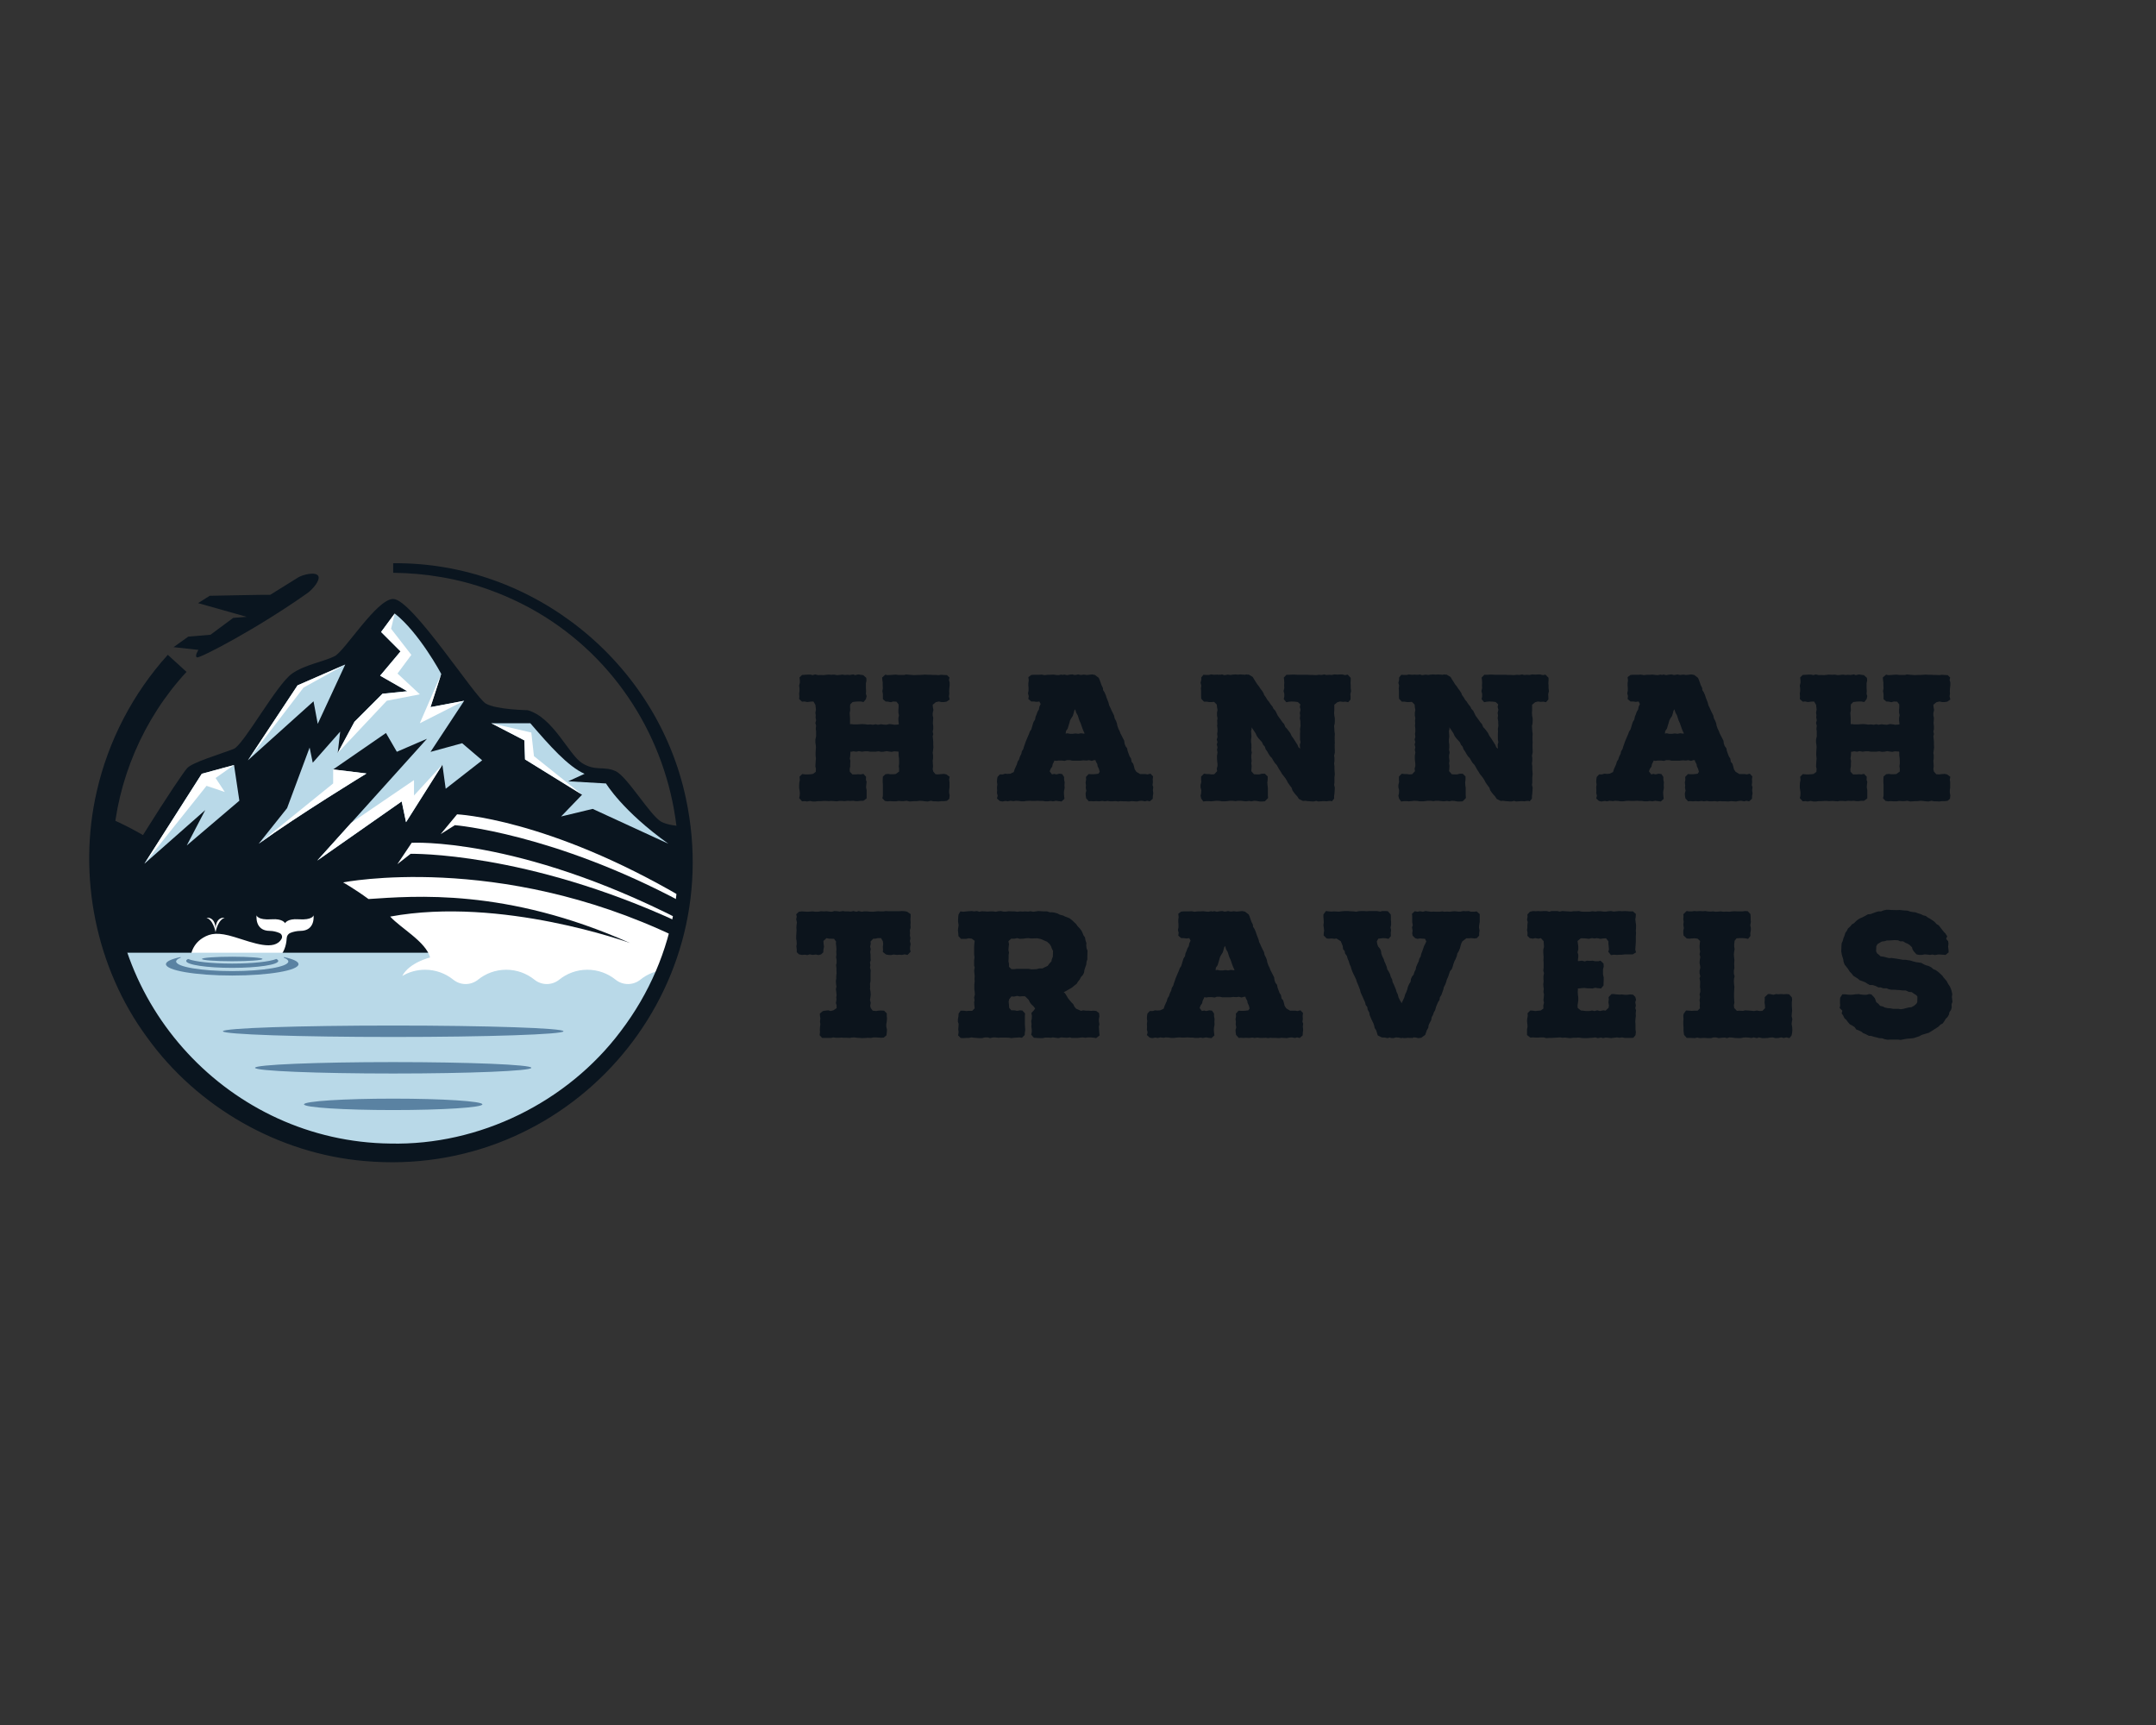 <?xml version="1.0" encoding="UTF-8" standalone="no" ?>
<!DOCTYPE svg PUBLIC "-//W3C//DTD SVG 1.1//EN" "http://www.w3.org/Graphics/SVG/1.1/DTD/svg11.dtd">
<svg xmlns="http://www.w3.org/2000/svg" xmlns:xlink="http://www.w3.org/1999/xlink" version="1.1" width="1280" height="1024" viewBox="0 0 1280 1024" xml:space="preserve">
<rect x="0" y="0" width="1280" height="1024" fill="#333333" stroke="none"/>
<desc>Created with Fabric.js 5.3.0</desc>
<defs>
</defs>
<g transform="matrix(1 0 0 1 640 512)" id="background-logo"  >
<rect style="stroke: none; stroke-width: 0; stroke-dasharray: none; stroke-linecap: butt; stroke-dashoffset: 0; stroke-linejoin: miter; stroke-miterlimit: 4; fill: rgb(255,255,255); fill-opacity: 0; fill-rule: nonzero; opacity: 1;"  paint-order="stroke"  x="-640" y="-512" rx="0" ry="0" width="1280" height="1024" />
</g>
<g transform="matrix(1.921 0 0 1.921 232.109 512.143)" id="logo-logo"  >
<g style=""  paint-order="stroke"   >
		<g transform="matrix(0.275 0 0 0.275 0.69 4.083)"  >
<path style="stroke: none; stroke-width: 1; stroke-dasharray: none; stroke-linecap: butt; stroke-dashoffset: 0; stroke-linejoin: miter; stroke-miterlimit: 4; fill: rgb(10,21,31); fill-rule: nonzero; opacity: 1;"  paint-order="stroke"  transform=" translate(-502.509, -514.861)" d="M 831.166 497.464 C 831.166 484.52 830.392 471.758 828.937 459.205 C 820.105 458.66 809.949 457.285 803.863 453.985 C 791.349 447.199 765.51 402.848 752.23 396.97 C 738.949 391.093 729.95 397.462 714.865 388.097 C 699.78 378.731 682.516 336.65 653.553 328.574 C 653.553 328.574 618.968 328.103 606.717 321.234 C 594.465 314.364 523.628 203.603 502.509 203.603 C 483.92 203.603 448.046 262.307 436.628 267.96 C 424.041 274.193 403.414 277.323 388.871 287.449 C 371.544 299.513 334.311 367.749 323.345 372.063 C 308.207 378.018 276.56 387.151 270.772 393.924 C 266.879 398.478 250.897 421.627 221.295 468.925 C 221.295 468.925 200.477 456.507 177.629 447.495 C 175.143 463.789 173.853 480.476 173.853 497.464 C 173.853 678.975 320.998 826.12 502.509 826.12 C 684.021 826.12 831.166 678.975 831.166 497.464 Z" stroke-linecap="round" />
</g>
		<g transform="matrix(0.275 0 0 0.275 -42.94 25.378)"  >
<path style="stroke: none; stroke-width: 1; stroke-dasharray: none; stroke-linecap: butt; stroke-dashoffset: 0; stroke-linejoin: miter; stroke-miterlimit: 4; fill: rgb(255,255,255); fill-rule: nonzero; opacity: 1;"  paint-order="stroke"  transform=" translate(-343.719, -592.363)" d="M 412.861 559.185 C 412.861 559.185 411.878 564.77 395.801 563.611 C 383.263 562.708 380.847 568.034 380.847 568.034 C 380.847 568.034 378.431 562.708 365.894 563.611 C 349.817 564.77 348.834 559.185 348.834 559.185 C 348.834 559.185 346.471 576.666 363.787 576.666 C 367.399 576.666 371.569 577.696 374.74 579.126 C 377.136 580.207 378.227 583.133 376.964 585.439 C 369.146 599.707 345.351 590.157 324.142 583.608 C 305.522 577.857 297.087 579.321 288.705 584.35 C 274.791 592.697 274.467 607.427 274.467 607.427 C 287.244 630.338 321.541 627.399 347.095 620.79 C 369.813 614.915 381.711 603.876 382.717 584.729 C 382.852 582.147 384.444 579.866 386.841 578.898 C 390.118 577.574 394.394 576.666 397.907 576.666 C 415.224 576.666 412.861 559.185 412.861 559.185 Z" stroke-linecap="round" />
</g>
		<g transform="matrix(0.275 0 0 0.275 -54.207 19.227)"  >
<path style="stroke: none; stroke-width: 1; stroke-dasharray: none; stroke-linecap: butt; stroke-dashoffset: 0; stroke-linejoin: miter; stroke-miterlimit: 4; fill: rgb(255,255,255); fill-rule: nonzero; opacity: 1;"  paint-order="stroke"  transform=" translate(-302.714, -569.975)" d="M 298.566 567.082 C 301.089 571.001 302.328 575.931 302.714 578.101 C 303.1 575.931 304.339 571.001 306.862 567.082 C 308.376 564.731 310.352 562.744 312.883 561.935 C 312.883 561.935 308.17 560.993 305.139 565.342 C 303.917 567.097 302.969 569.716 302.714 573.603 C 302.459 569.716 301.511 567.097 300.289 565.342 C 297.258 560.993 292.545 561.935 292.545 561.935 C 295.076 562.744 297.052 564.731 298.566 567.082 Z" stroke-linecap="round" />
</g>
		<g transform="matrix(0.275 0 0 0.275 0.69 58.717)"  >
<path style="stroke: none; stroke-width: 1; stroke-dasharray: none; stroke-linecap: butt; stroke-dashoffset: 0; stroke-linejoin: miter; stroke-miterlimit: 4; fill: rgb(185,217,232); fill-rule: nonzero; opacity: 1;"  paint-order="stroke"  transform=" translate(-502.509, -713.699)" d="M 190.604 601.279 C 234.064 731.912 357.278 826.12 502.509 826.12 C 647.74 826.12 770.955 731.912 814.415 601.279 L 190.604 601.279 Z" stroke-linecap="round" />
</g>
		<g transform="matrix(0.275 0 0 0.275 0.69 52.075)"  >
<ellipse style="stroke: none; stroke-width: 1; stroke-dasharray: none; stroke-linecap: butt; stroke-dashoffset: 0; stroke-linejoin: miter; stroke-miterlimit: 4; fill: rgb(90,130,162); fill-rule: nonzero; opacity: 1;"  paint-order="stroke"  cx="0" cy="0" rx="191.375" ry="6.418" />
</g>
		<g transform="matrix(0.275 0 0 0.275 0.69 63.368)"  >
<ellipse style="stroke: none; stroke-width: 1; stroke-dasharray: none; stroke-linecap: butt; stroke-dashoffset: 0; stroke-linejoin: miter; stroke-miterlimit: 4; fill: rgb(90,130,162); fill-rule: nonzero; opacity: 1;"  paint-order="stroke"  cx="0" cy="0" rx="155.28" ry="6.418" />
</g>
		<g transform="matrix(0.275 0 0 0.275 0.69 74.661)"  >
<ellipse style="stroke: none; stroke-width: 1; stroke-dasharray: none; stroke-linecap: butt; stroke-dashoffset: 0; stroke-linejoin: miter; stroke-miterlimit: 4; fill: rgb(90,130,162); fill-rule: nonzero; opacity: 1;"  paint-order="stroke"  cx="0" cy="0" rx="100.234" ry="6.418" />
</g>
		<g transform="matrix(0.275 0 0 0.275 -49.057 32.005)"  >
<path style="stroke: none; stroke-width: 1; stroke-dasharray: none; stroke-linecap: butt; stroke-dashoffset: 0; stroke-linejoin: miter; stroke-miterlimit: 4; fill: rgb(90,130,162); fill-rule: nonzero; opacity: 1;"  paint-order="stroke"  transform=" translate(-321.456, -616.483)" d="M 379.774 606.14 C 379.322 606.042 379.124 606.686 379.553 606.86 C 382.737 608.15 384.499 609.567 384.499 611.056 C 384.499 617.019 356.274 621.853 321.456 621.853 C 286.638 621.853 258.413 617.019 258.413 611.056 C 258.413 609.567 260.176 608.15 263.359 606.86 C 263.789 606.686 263.591 606.042 263.138 606.14 C 253.012 608.318 246.955 611.076 246.955 614.076 C 246.955 621.124 280.31 626.836 321.456 626.836 C 362.602 626.836 395.957 621.124 395.957 614.076 C 395.957 611.076 389.9 608.318 379.774 606.14 Z" stroke-linecap="round" />
</g>
		<g transform="matrix(0.275 0 0 0.275 -49.057 31.11)"  >
<path style="stroke: none; stroke-width: 1; stroke-dasharray: none; stroke-linecap: butt; stroke-dashoffset: 0; stroke-linejoin: miter; stroke-miterlimit: 4; fill: rgb(90,130,162); fill-rule: nonzero; opacity: 1;"  paint-order="stroke"  transform=" translate(-321.456, -613.224)" d="M 321.456 618.223 C 350.035 618.223 373.203 614.739 373.203 610.442 C 373.203 609.672 372.447 608.928 371.06 608.226 C 363.788 611.236 344.329 613.391 321.456 613.391 C 298.584 613.391 279.125 611.236 271.852 608.226 C 270.465 608.928 269.709 609.672 269.709 610.442 C 269.709 614.739 292.877 618.223 321.456 618.223 Z" stroke-linecap="round" />
</g>
		<g transform="matrix(0.275 0 0 0.275 -49.057 29.736)"  >
<ellipse style="stroke: none; stroke-width: 1; stroke-dasharray: none; stroke-linecap: butt; stroke-dashoffset: 0; stroke-linejoin: miter; stroke-miterlimit: 4; fill: rgb(90,130,162); fill-rule: nonzero; opacity: 1;"  paint-order="stroke"  cx="0" cy="0" rx="34.026" ry="2.538" />
</g>
		<g transform="matrix(0.275 0 0 0.275 -6.346 -38.846)"  >
<path style="stroke: none; stroke-width: 1; stroke-dasharray: none; stroke-linecap: butt; stroke-dashoffset: 0; stroke-linejoin: miter; stroke-miterlimit: 4; fill: rgb(185,217,232); fill-rule: nonzero; opacity: 1;"  paint-order="stroke"  transform=" translate(-476.904, -358.619)" d="M 504.203 219.775 L 488.915 240.522 L 510.754 262.361 L 487.824 289.659 L 518.398 307.13 L 490.473 309.939 L 458.952 341.49 L 440.157 376.455 L 442.918 352.532 L 412.094 387.496 L 408.568 370.435 L 383.245 438.524 L 351.331 478.565 C 395.308 446.683 472.45 399.634 472.45 399.634 L 434.965 395.056 L 494.375 354.084 L 506.595 375.185 L 540.469 360.555 L 417.15 497.464 L 512.051 430.999 L 516.935 454.336 L 557.773 389.762 L 561.495 416.744 L 602.477 384.78 L 579.99 365.566 L 544.434 375.31 L 582.279 317.848 L 544.469 325.008 L 556.502 287.707 C 556.502 287.707 531.823 241.4 504.203 219.775 Z" stroke-linecap="round" />
</g>
		<g transform="matrix(0.275 0 0 0.275 -29.175 -46.447)"  >
<polygon style="stroke: none; stroke-width: 1; stroke-dasharray: none; stroke-linecap: butt; stroke-dashoffset: 0; stroke-linejoin: miter; stroke-miterlimit: 4; fill: rgb(185,217,232); fill-rule: nonzero; opacity: 1;"  paint-order="stroke"  points="23.797,12.834 54.703,-53.822 1.136,-30.434 -54.703,53.822 19.073,-12.5 23.797,12.834 " />
</g>
		<g transform="matrix(0.275 0 0 0.275 58.367 -24.496)"  >
<path style="stroke: none; stroke-width: 1; stroke-dasharray: none; stroke-linecap: butt; stroke-dashoffset: 0; stroke-linejoin: miter; stroke-miterlimit: 4; fill: rgb(185,217,232); fill-rule: nonzero; opacity: 1;"  paint-order="stroke"  transform=" translate(-712.425, -410.845)" d="M 741.87 410.845 L 699.375 408.391 L 717.77 399.982 C 699.219 391.893 678.057 367.869 656.777 343.126 L 612.901 343.126 L 650.138 362.428 L 650.83 383.792 L 714.971 423.463 L 691.407 447.934 L 726.88 439.407 L 811.95 478.565 C 760.157 441.625 741.87 410.845 741.87 410.845 Z" stroke-linecap="round" />
</g>
		<g transform="matrix(0.275 0 0 0.275 -61.526 -14.949)"  >
<polygon style="stroke: none; stroke-width: 1; stroke-dasharray: none; stroke-linecap: butt; stroke-dashoffset: 0; stroke-linejoin: miter; stroke-miterlimit: 4; fill: rgb(185,217,232); fill-rule: nonzero; opacity: 1;"  paint-order="stroke"  points="11.138,-45.62 -53.351,55.47 15.007,-4.814 -5.748,34.936 53.351,-15.368 47.371,-55.47 11.138,-45.62 " />
</g>
		<g transform="matrix(0.275 0 0 0.275 -29.175 -46.447)"  >
<polygon style="stroke: none; stroke-width: 1; stroke-dasharray: none; stroke-linecap: butt; stroke-dashoffset: 0; stroke-linejoin: miter; stroke-miterlimit: 4; fill: rgb(255,255,255); fill-rule: nonzero; opacity: 1;"  paint-order="stroke"  points="54.703,-53.822 7.878,-27.948 -54.703,53.822 1.136,-30.434 54.703,-53.822 " />
</g>
		<g transform="matrix(0.275 0 0 0.275 -3.76 -55.471)"  >
<polygon style="stroke: none; stroke-width: 1; stroke-dasharray: none; stroke-linecap: butt; stroke-dashoffset: 0; stroke-linejoin: miter; stroke-miterlimit: 4; fill: rgb(255,255,255); fill-rule: nonzero; opacity: 1;"  paint-order="stroke"  points="17.888,-78.34 13.808,-61.222 36.572,-31.868 21.011,-10.901 46.157,12.462 9.016,19.651 -46.157,78.34 -27.362,43.375 4.158,11.824 32.083,9.015 1.509,-8.456 24.44,-35.754 2.601,-57.593 17.888,-78.34 " />
</g>
		<g transform="matrix(0.275 0 0 0.275 -62.347 -14.949)"  >
<polygon style="stroke: none; stroke-width: 1; stroke-dasharray: none; stroke-linecap: butt; stroke-dashoffset: 0; stroke-linejoin: miter; stroke-miterlimit: 4; fill: rgb(255,255,255); fill-rule: nonzero; opacity: 1;"  paint-order="stroke"  points="50.361,-55.47 29.627,-40.858 39.994,-25.142 19.458,-32.057 -50.361,55.47 14.128,-45.62 50.361,-55.47 " />
</g>
		<g transform="matrix(0.275 0 0 0.275 15.765 -50.717)"  >
<polygon style="stroke: none; stroke-width: 1; stroke-dasharray: none; stroke-linecap: butt; stroke-dashoffset: 0; stroke-linejoin: miter; stroke-miterlimit: 4; fill: rgb(255,255,255); fill-rule: nonzero; opacity: 1;"  paint-order="stroke"  points="24.904,2.432 -24.904,27.709 -0.873,-27.709 -12.906,9.592 24.904,2.432 " />
</g>
		<g transform="matrix(0.275 0 0 0.275 -3.445 -15.493)"  >
<polygon style="stroke: none; stroke-width: 1; stroke-dasharray: none; stroke-linecap: butt; stroke-dashoffset: 0; stroke-linejoin: miter; stroke-miterlimit: 4; fill: rgb(255,255,255); fill-rule: nonzero; opacity: 1;"  paint-order="stroke"  points="70.312,-53.851 38.429,-19.219 38.429,-36.535 -32.252,11.597 -70.312,53.851 24.589,-12.614 29.473,10.723 70.312,-53.851 " />
</g>
		<g transform="matrix(0.275 0 0 0.275 45.044 -32.066)"  >
<polygon style="stroke: none; stroke-width: 1; stroke-dasharray: none; stroke-linecap: butt; stroke-dashoffset: 0; stroke-linejoin: miter; stroke-miterlimit: 4; fill: rgb(255,255,255); fill-rule: nonzero; opacity: 1;"  paint-order="stroke"  points="-51.035,-40.169 -6.056,-29.688 -3.107,-3.193 51.035,40.169 -13.106,0.497 -13.798,-20.866 -51.035,-40.169 " />
</g>
		<g transform="matrix(0.275 0 0 0.275 -24.209 -17.362)"  >
<path style="stroke: none; stroke-width: 1; stroke-dasharray: none; stroke-linecap: butt; stroke-dashoffset: 0; stroke-linejoin: miter; stroke-miterlimit: 4; fill: rgb(255,255,255); fill-rule: nonzero; opacity: 1;"  paint-order="stroke"  transform=" translate(-411.891, -436.81)" d="M 434.965 395.056 L 434.965 410.846 L 351.331 478.564 C 395.308 446.683 472.45 399.634 472.45 399.634 L 434.965 395.056 Z" stroke-linecap="round" />
</g>
		<g transform="matrix(0.275 0 0 0.275 36.534 20.946)"  >
<path style="stroke: none; stroke-width: 1; stroke-dasharray: none; stroke-linecap: butt; stroke-dashoffset: 0; stroke-linejoin: miter; stroke-miterlimit: 4; fill: rgb(255,255,255); fill-rule: nonzero; opacity: 1;"  paint-order="stroke"  transform=" translate(-632.963, -576.232)" d="M 446.335 522.157 C 446.335 522.157 458.861 529.162 474.885 540.853 C 525.494 537.579 629.529 528.107 768.748 590.259 C 768.748 590.259 624.075 537.556 499.253 560.565 C 511.542 573.954 539.221 588.696 544.106 606.518 C 544.106 606.518 520.666 612.137 512.818 627.278 C 520.332 622.844 529.093 620.299 538.449 620.299 C 550.426 620.299 561.428 624.468 570.085 631.434 C 578.272 638.021 589.832 638.021 598.019 631.434 C 606.676 624.468 617.678 620.299 629.655 620.299 C 641.632 620.299 652.634 624.468 661.291 631.434 C 669.478 638.021 681.038 638.021 689.225 631.434 C 697.882 624.468 708.884 620.299 720.861 620.299 C 732.838 620.299 743.84 624.468 752.497 631.434 C 760.684 638.021 772.244 638.021 780.431 631.434 C 787.839 625.473 796.972 621.585 806.955 620.58 C 811.883 608.414 816.11 595.892 819.592 583.06 C 619.93 487.692 446.335 522.157 446.335 522.157 Z" stroke-linecap="round" />
</g>
		<g transform="matrix(0.275 0 0 0.275 52.804 -1.354)"  >
<path style="stroke: none; stroke-width: 1; stroke-dasharray: none; stroke-linecap: butt; stroke-dashoffset: 0; stroke-linejoin: miter; stroke-miterlimit: 4; fill: rgb(255,255,255); fill-rule: nonzero; opacity: 1;"  paint-order="stroke"  transform=" translate(-692.178, -495.07)" d="M 827.624 544.548 C 827.88 542.807 828.127 541.063 828.356 539.313 C 676.172 449.98 574.465 445.592 574.465 445.592 L 556.001 467.849 L 572.02 457.78 C 572.02 457.78 682.128 466.707 827.624 544.548 Z" stroke-linecap="round" />
</g>
		<g transform="matrix(0.275 0 0 0.275 45.552 6.099)"  >
<path style="stroke: none; stroke-width: 1; stroke-dasharray: none; stroke-linecap: butt; stroke-dashoffset: 0; stroke-linejoin: miter; stroke-miterlimit: 4; fill: rgb(255,255,255); fill-rule: nonzero; opacity: 1;"  paint-order="stroke"  transform=" translate(-665.787, -522.196)" d="M 823.543 566.895 C 823.779 565.815 824.024 564.737 824.249 563.653 C 641.554 470.63 523.423 477.616 523.423 477.616 L 507.325 501.641 L 522.234 489.99 C 522.234 489.99 651.437 487.235 823.543 566.895 Z" stroke-linecap="round" />
</g>
		<g transform="matrix(0.275 0 0 0.275 0 0)"  >
<path style="stroke: none; stroke-width: 1; stroke-dasharray: none; stroke-linecap: butt; stroke-dashoffset: 0; stroke-linejoin: miter; stroke-miterlimit: 4; fill: rgb(10,21,31); fill-rule: nonzero; opacity: 1;"  paint-order="stroke"  transform=" translate(-500, -500)" d="M 270.229 285.542 C 221.632 338.07 191.787 407.646 187.56 479.124 C 175.517 658.676 319.344 813.508 499.215 815.544 C 599.248 817.867 698.051 769.326 758.156 689.416 C 888.986 517.595 813.505 266.063 610.374 193.259 C 575.894 180.673 539.192 174.589 502.509 174.171 C 502.509 174.171 502.509 163.444 502.509 163.444 C 659.376 161.817 799.27 274.633 831.543 428.096 C 879.002 651.167 697.061 855.499 470.153 835.174 C 373.71 826.894 282.494 774.885 225.971 696.306 C 168.265 618.096 147.581 514.581 169.328 419.987 C 182.232 363.053 210.04 309.682 249.21 266.353 C 249.21 266.353 270.229 285.542 270.229 285.542 L 270.229 285.542 Z" stroke-linecap="round" />
</g>
		<g transform="matrix(0.275 0 0 0.275 -44.767 -76.387)"  >
<path style="stroke: none; stroke-width: 1; stroke-dasharray: none; stroke-linecap: butt; stroke-dashoffset: 0; stroke-linejoin: miter; stroke-miterlimit: 4; fill: rgb(10,21,31); fill-rule: nonzero; opacity: 1;"  paint-order="stroke"  transform=" translate(-337.07, -221.99)" d="M 418.072 177.341 C 415.058 172.557 400.964 175.825 395.437 179.257 C 386.742 184.637 372.672 193.371 364.165 198.704 C 360.857 198.427 296.165 199.791 296.165 199.791 L 283.103 208.021 L 337.762 223.445 L 322.597 224.613 L 297.052 243.567 L 272.118 245.663 L 255.507 257.497 L 283.48 260.573 C 283.48 260.573 278.825 267.618 281.844 269.002 C 284.864 270.385 349.851 236.53 406.204 196.601 C 411.515 192.837 421.039 182.134 418.072 177.341 Z" stroke-linecap="round" />
</g>
</g>
</g>
<g transform="matrix(1.921 0 0 1.921 815.924 508.836)" id="text-logo"  >
<g style=""  paint-order="stroke"   >
		<g transform="matrix(1 0 0 1 0.126 -36.84)" id="text-logo-path-0"  >
<path style="stroke: rgb(255,255,255); stroke-width: 0; stroke-dasharray: none; stroke-linecap: butt; stroke-dashoffset: 0; stroke-linejoin: miter; stroke-miterlimit: 4; fill: rgb(12,20,28); fill-rule: nonzero; opacity: 1;"  paint-order="stroke"  transform=" translate(-179.62, 19.525)" d="M 27.45 -0.89 L 28.23 -0.06 L 29.06 0.06 L 29.84 0 L 30.68 0.06 L 31.63 0.06 L 32.47 -0.06 L 33.3 0 L 34.03 0 L 34.98 -0.11 L 35.87 0.11 L 36.54 0.06 L 37.37 0 L 38.1 0 L 38.99 -0.11 L 39.77 -0.06 L 40.72 0.06 L 41.5 0.11 L 42.45 -0.11 L 43.29 0.06 L 44.01 0.06 L 44.79 0.11 L 45.74 0 L 46.58 0 L 47.42 -0.11 L 48.14 -0.73 L 48.25 -1.79 L 48.09 -2.57 L 48.09 -3.35 L 48.2 -4.18 L 48.2 -5.86 L 48.09 -6.69 L 48.25 -7.53 L 47.25 -8.26 L 46.52 -8.42 L 45.74 -8.37 L 44.68 -8.26 L 43.9 -8.31 L 43.18 -9.15 L 43.01 -9.87 L 43.12 -10.77 L 43.06 -11.55 L 43.01 -12.5 L 43.12 -13.16 L 43.12 -14.17 L 43.01 -14.95 L 43.12 -15.73 L 43.23 -16.57 L 43.18 -17.4 L 43.18 -18.3 L 43.12 -19.08 L 43.01 -20.03 L 43.18 -20.7 L 43.01 -21.53 L 43.18 -22.26 L 43.18 -23.09 L 43.06 -24.15 L 43.18 -25.72 L 43.01 -26.5 L 43.01 -27.22 L 43.23 -28.17 L 43.06 -29.06 L 43.01 -29.79 L 43.96 -30.57 L 44.91 -30.79 L 45.69 -30.62 L 46.52 -30.62 L 47.3 -30.74 L 48.25 -31.41 L 48.03 -32.35 L 48.14 -33.3 L 48.09 -34.03 L 48.14 -34.81 L 48.25 -35.76 L 48.25 -36.65 L 48.03 -37.43 L 48.2 -38.21 L 47.42 -38.94 L 46.36 -38.99 L 45.63 -39.05 L 44.85 -38.94 L 44.07 -38.99 L 43.23 -38.99 L 42.34 -39.05 L 41.56 -39.05 L 40.61 -39.1 L 38.94 -38.99 L 38.16 -38.99 L 37.32 -38.94 L 35.81 -39.05 L 34.81 -39.16 L 34.2 -38.99 L 32.47 -38.99 L 31.63 -39.1 L 30.79 -39.05 L 30.07 -38.99 L 29.01 -38.94 L 28.39 -39.1 L 27.39 -38.21 L 27.45 -37.37 L 27.56 -36.65 L 27.56 -35.81 L 27.61 -34.86 L 27.45 -34.03 L 27.61 -33.14 L 27.61 -31.52 L 28.45 -30.79 L 29.23 -30.74 L 30.07 -30.57 L 30.79 -30.79 L 31.8 -30.74 L 32.47 -29.9 L 32.47 -28.95 L 32.41 -28.28 L 32.41 -27.28 L 32.58 -26.55 L 32.41 -25.72 L 32.41 -24.94 L 32.52 -23.99 L 32.52 -23.71 L 32.02 -23.65 L 31.18 -23.6 L 30.29 -23.76 L 29.57 -23.82 L 28.73 -23.6 L 27.84 -23.65 L 27.05 -23.76 L 26.05 -23.6 L 25.44 -23.76 L 24.49 -23.6 L 23.76 -23.71 L 22.93 -23.65 L 22.09 -23.76 L 21.2 -23.82 L 19.58 -23.71 L 18.58 -23.71 L 17.79 -23.82 L 17.46 -23.76 L 17.46 -24.04 L 17.46 -25.6 L 17.35 -27.22 L 17.52 -28.11 L 17.46 -29.06 L 17.52 -29.9 L 18.24 -30.62 L 19.13 -30.74 L 19.86 -30.79 L 20.81 -30.79 L 21.64 -30.62 L 22.37 -31.52 L 22.59 -32.47 L 22.37 -33.14 L 22.42 -34.03 L 22.37 -34.92 L 22.37 -36.43 L 22.54 -37.26 L 22.48 -38.1 L 21.53 -38.94 L 20.7 -39.05 L 20.03 -39.16 L 19.02 -38.94 L 18.46 -39.16 L 17.4 -38.99 L 16.68 -39.05 L 15.9 -38.99 L 15.06 -39.1 L 14.11 -38.99 L 13.44 -38.94 L 12.5 -39.1 L 11.77 -39.05 L 10.77 -39.1 L 10.21 -39.05 L 9.2 -38.94 L 8.31 -38.99 L 7.59 -38.94 L 6.69 -39.16 L 5.91 -38.94 L 5.24 -39.1 L 4.35 -39.1 L 2.62 -38.99 L 1.84 -38.21 L 1.95 -37.26 L 1.95 -36.59 L 1.73 -35.7 L 1.84 -34.81 L 1.84 -33.97 L 1.73 -33.25 L 1.79 -32.24 L 1.73 -31.57 L 2.62 -30.74 L 3.4 -30.79 L 4.24 -30.62 L 5.19 -30.74 L 6.14 -30.79 L 6.75 -29.79 L 6.86 -28.9 L 6.92 -28.28 L 6.75 -27.33 L 6.86 -26.55 L 6.81 -25.83 L 6.97 -24.99 L 6.75 -24.15 L 6.97 -23.32 L 6.86 -22.31 L 6.97 -21.64 L 6.97 -20.03 L 6.75 -19.02 L 6.75 -18.13 L 6.86 -17.4 L 6.92 -16.62 L 6.86 -15.9 L 6.81 -14.84 L 6.81 -14.17 L 6.92 -13.16 L 6.86 -12.61 L 6.81 -11.77 L 6.75 -10.71 L 6.92 -9.99 L 6.86 -9.04 L 6.02 -8.42 L 5.3 -8.31 L 4.41 -8.26 L 3.63 -8.26 L 2.68 -8.37 L 1.84 -7.53 L 1.95 -6.58 L 1.79 -5.75 L 1.73 -4.91 L 1.73 -4.07 L 1.84 -3.46 L 1.95 -2.57 L 1.9 -1.62 L 1.73 -0.95 L 2.62 0.06 L 3.51 0 L 4.18 0.11 L 5.08 -0.06 L 5.91 0.11 L 6.81 0.11 L 7.53 0 L 8.48 0 L 9.32 -0.06 L 10.04 -0.06 L 10.88 0 L 11.77 -0.06 L 13.39 0.06 L 14.11 -0.06 L 15.01 -0.06 L 15.79 0 L 16.68 -0.11 L 17.52 -0.06 L 18.46 -0.11 L 19.19 0 L 19.91 0 L 20.75 -0.11 L 21.59 -0.11 L 22.59 -0.84 L 22.59 -3.4 L 22.42 -4.24 L 22.48 -5.02 L 22.59 -5.97 L 22.37 -6.58 L 22.42 -7.53 L 21.59 -8.42 L 20.75 -8.26 L 20.08 -8.31 L 19.25 -8.26 L 18.19 -8.26 L 17.4 -9.09 L 17.35 -9.87 L 17.52 -10.77 L 17.52 -11.66 L 17.57 -12.38 L 17.4 -13.16 L 17.52 -14 L 17.57 -14.95 L 17.57 -15.28 L 17.91 -15.28 L 18.52 -15.4 L 19.41 -15.28 L 20.19 -15.45 L 21.14 -15.28 L 22.03 -15.4 L 22.93 -15.4 L 23.71 -15.28 L 25.38 -15.28 L 26.27 -15.4 L 27.11 -15.23 L 27.89 -15.28 L 28.73 -15.45 L 29.45 -15.34 L 30.29 -15.23 L 31.13 -15.4 L 31.96 -15.34 L 32.41 -15.34 L 32.47 -15.01 L 32.47 -14.11 L 32.58 -13.33 L 32.63 -12.44 L 32.63 -11.6 L 32.52 -10.77 L 32.63 -10.1 L 32.63 -9.15 L 31.57 -8.37 L 30.74 -8.31 L 29.9 -8.31 L 29.29 -8.42 L 28.39 -8.31 L 27.61 -7.59 L 27.56 -6.64 L 27.56 -5.86 L 27.61 -5.13 L 27.61 -1.62 Z M 75.98 -30.79 L 76.37 -30.01 L 75.98 -29.17 L 75.81 -28.28 L 75.42 -27.67 L 75.08 -26.72 L 74.81 -26.11 L 74.64 -25.21 L 74.19 -24.49 L 73.97 -23.82 L 73.69 -22.87 L 73.47 -22.15 L 73.02 -21.48 L 72.74 -20.7 L 72.35 -19.8 L 72.07 -19.13 L 71.74 -18.35 L 71.46 -17.52 L 71.18 -16.73 L 71.01 -16.12 L 70.57 -15.4 L 70.4 -14.62 L 69.95 -13.72 L 69.67 -12.83 L 69.28 -12.27 L 69 -11.32 L 68.39 -9.99 L 68.06 -8.98 L 67 -8.48 L 66.16 -8.42 L 65.38 -8.48 L 64.65 -8.26 L 63.76 -8.26 L 63.03 -7.47 L 62.92 -6.75 L 62.87 -5.91 L 62.98 -5.13 L 62.87 -4.3 L 62.92 -3.35 L 62.87 -2.51 L 63.09 -1.67 L 62.87 -0.84 L 63.7 -0.06 L 64.49 0.11 L 65.55 -0.06 L 66.21 0.06 L 67 -0.11 L 68.06 0 L 68.67 -0.11 L 69.67 -0.06 L 70.4 0.06 L 71.18 0.06 L 72.02 -0.06 L 72.91 -0.11 L 73.69 -0.06 L 74.53 -0.06 L 75.36 -0.11 L 76.26 -0.06 L 77.04 -0.06 L 77.76 0.06 L 78.71 0.06 L 79.38 -0.06 L 80.22 0.06 L 81.11 -0.11 L 81.89 0 L 82.84 0.11 L 83.73 -0.73 L 83.62 -1.62 L 83.56 -2.62 L 83.62 -3.24 L 83.79 -4.07 L 83.73 -4.96 L 83.79 -5.8 L 83.62 -6.64 L 83.62 -7.47 L 83.01 -8.37 L 82.17 -8.48 L 81.22 -8.26 L 80.55 -8.42 L 79.88 -8.26 L 79.16 -9.2 L 79.49 -10.04 L 79.94 -10.65 L 80.1 -11.44 L 80.55 -12.33 L 80.61 -12.55 L 81.16 -12.44 L 81.95 -12.55 L 82.84 -12.55 L 83.84 -12.44 L 84.46 -12.66 L 85.52 -12.66 L 86.13 -12.5 L 88.64 -12.5 L 89.59 -12.61 L 90.54 -12.55 L 91.32 -12.66 L 92.15 -12.44 L 92.88 -12.66 L 93.33 -12.66 L 93.44 -12.22 L 93.88 -11.44 L 93.99 -10.77 L 94.39 -9.93 L 94.61 -9.04 L 94.22 -8.48 L 93.44 -8.37 L 92.6 -8.31 L 92.04 -8.31 L 91.21 -8.37 L 90.37 -7.47 L 90.42 -6.64 L 90.26 -5.75 L 90.37 -4.91 L 90.31 -4.13 L 90.48 -3.24 L 90.26 -2.4 L 90.31 -1.67 L 90.42 -0.89 L 91.26 0.06 L 91.87 0 L 92.71 0.06 L 93.55 0 L 94.5 0.06 L 95.44 -0.06 L 96.17 0.06 L 97.06 -0.06 L 97.9 0.06 L 98.51 0.06 L 99.57 0 L 100.3 0.11 L 101.08 0 L 101.92 0.06 L 102.86 0.06 L 103.7 0.11 L 104.54 0 L 106.1 0.11 L 106.94 -0.06 L 107.66 -0.11 L 108.61 0.06 L 109.28 -0.11 L 110.12 0.06 L 111.01 -0.73 L 111.06 -1.67 L 111.18 -2.4 L 111.06 -3.46 L 111.18 -4.3 L 110.95 -4.96 L 111.06 -5.8 L 111.01 -6.75 L 111.12 -7.64 L 110.34 -8.48 L 109.39 -8.26 L 108.72 -8.37 L 107.1 -8.37 L 105.93 -9.09 L 105.43 -9.87 L 105.21 -10.77 L 104.98 -11.55 L 104.48 -12.16 L 104.31 -13.16 L 103.87 -13.83 L 103.53 -14.73 L 103.25 -15.51 L 103.09 -16.34 L 102.59 -17.01 L 102.31 -17.79 L 102.19 -18.69 L 101.02 -20.97 L 100.8 -21.59 L 100.41 -22.37 L 100.07 -23.32 L 99.96 -23.99 L 99.68 -24.77 L 99.24 -25.6 L 99.07 -26.44 L 98.35 -27.89 L 97.9 -28.9 L 97.56 -29.57 L 97.34 -30.46 L 97.12 -31.02 L 96.73 -32.02 L 96.5 -32.74 L 96.11 -33.64 L 95.67 -34.31 L 95.61 -34.98 L 95.17 -35.87 L 94.66 -37.32 L 94.33 -38.1 L 93.16 -38.99 L 92.27 -39.16 L 91.32 -39.05 L 90.59 -38.99 L 89.76 -39.1 L 88.81 -38.99 L 88.47 -39.05 L 87.97 -39.16 L 87.47 -39.05 L 87.02 -38.99 L 86.8 -38.99 L 86.18 -39.16 L 85.4 -39.1 L 84.51 -38.94 L 83.51 -39.16 L 83.45 -38.99 L 82.67 -39.1 L 81.89 -38.94 L 81.16 -38.99 L 80.33 -39.1 L 79.27 -39.05 L 78.6 -39.05 L 77.54 -38.94 L 76.7 -39.1 L 75.87 -39.05 L 74.19 -39.05 L 73.47 -38.99 L 72.57 -38.32 L 72.69 -37.32 L 72.57 -36.43 L 72.57 -35.76 L 72.63 -34.98 L 72.63 -34.14 L 72.46 -33.3 L 72.69 -32.47 L 72.57 -31.57 L 73.47 -30.79 L 74.3 -30.79 L 75.08 -30.68 Z M 84.07 -20.86 L 84.12 -20.97 L 84.18 -21.64 L 84.73 -22.42 L 84.96 -23.21 L 85.24 -24.1 L 85.46 -24.94 L 85.79 -25.55 L 86.3 -26.33 L 86.58 -27.22 L 86.74 -27.89 L 87.02 -28.39 L 87.13 -28.06 L 87.36 -27.33 L 87.86 -26.44 L 88.08 -25.72 L 88.36 -24.88 L 88.75 -24.04 L 89.03 -23.21 L 89.31 -22.42 L 89.59 -21.7 L 89.92 -21.03 L 89.98 -20.92 L 89.7 -20.86 L 88.81 -20.97 L 88.03 -20.81 L 87.13 -20.92 L 86.35 -20.81 L 85.4 -20.81 L 84.62 -20.97 Z M 126.01 -0.78 L 126.63 0.11 L 127.58 0 L 128.3 0 L 129.08 0.06 L 130.7 -0.11 L 131.7 -0.06 L 132.37 0.06 L 133.38 0.06 L 134.05 0 L 134.83 -0.11 L 135.66 -0.11 L 136.61 0 L 137.34 -0.11 L 138.17 -0.11 L 139.12 0 L 139.85 0.06 L 140.85 -0.06 L 141.47 0.06 L 142.36 -0.11 L 143.08 -0.06 L 144.09 0.11 L 144.81 0.11 L 145.65 0.06 L 146.65 -0.95 L 146.6 -1.79 L 146.6 -4.07 L 146.49 -4.91 L 146.43 -5.8 L 146.54 -6.64 L 146.54 -7.64 L 145.65 -8.48 L 144.76 -8.48 L 143.92 -8.26 L 143.2 -8.26 L 142.3 -8.31 L 141.47 -9.26 L 141.52 -9.99 L 141.58 -10.88 L 141.47 -11.71 L 141.58 -12.44 L 141.47 -13.39 L 141.47 -14.17 L 141.63 -15.01 L 141.47 -15.84 L 141.52 -16.68 L 141.52 -17.52 L 141.41 -18.19 L 141.41 -19.02 L 141.52 -19.97 L 141.41 -21.7 L 141.58 -22.31 L 141.52 -22.82 L 141.91 -22.31 L 142.8 -20.97 L 143.14 -20.19 L 143.64 -19.47 L 144.26 -18.8 L 144.76 -18.24 L 145.15 -17.4 L 145.65 -16.85 L 145.93 -16.01 L 146.37 -15.4 L 146.88 -14.5 L 147.32 -13.83 L 147.83 -13.33 L 148.33 -12.44 L 148.72 -11.83 L 149.33 -11.16 L 149.78 -10.38 L 150.06 -9.87 L 150.67 -8.93 L 150.95 -8.42 L 151.62 -7.59 L 152.01 -7.08 L 152.51 -6.25 L 152.79 -5.69 L 153.46 -4.74 L 153.91 -4.18 L 154.18 -3.35 L 154.63 -2.68 L 155.13 -2.06 L 155.69 -1.45 L 156.19 -0.67 L 157.42 -0.06 L 158.2 -0.11 L 158.87 0 L 159.09 0 L 159.71 0.06 L 160.71 0.11 L 161.49 -0.06 L 161.6 -0.06 L 162.16 0.11 L 162.83 0.06 L 163.17 0.06 L 163.56 0 L 163.84 0 L 164.17 0 L 164.67 0.06 L 165.56 -0.06 L 166.01 -0.06 L 166.4 0.06 L 166.46 0 L 166.46 -0.06 L 167.07 -0.78 L 167.07 -1.67 L 167.18 -2.34 L 167.24 -3.35 L 167.29 -4.18 L 167.07 -5.02 L 167.18 -5.69 L 167.18 -7.36 L 167.29 -8.37 L 167.24 -8.98 L 167.18 -9.82 L 167.18 -10.77 L 167.07 -11.66 L 167.18 -12.44 L 167.18 -13.33 L 167.07 -14.06 L 167.29 -14.95 L 167.29 -15.62 L 167.24 -16.68 L 167.24 -17.46 L 167.29 -18.13 L 167.24 -18.97 L 167.24 -19.86 L 167.29 -20.81 L 167.18 -21.59 L 167.13 -22.48 L 167.07 -23.26 L 167.24 -23.93 L 167.29 -24.71 L 167.29 -25.6 L 167.13 -26.44 L 167.07 -27.28 L 167.13 -28.06 L 167.13 -29.79 L 168.07 -30.57 L 168.91 -30.79 L 169.8 -30.68 L 170.58 -30.74 L 171.42 -30.57 L 172.15 -31.41 L 172.15 -32.3 L 172.09 -33.08 L 172.31 -33.97 L 172.2 -34.92 L 172.2 -35.81 L 172.15 -36.43 L 172.2 -37.43 L 172.2 -38.1 L 171.25 -39.1 L 170.47 -38.94 L 169.58 -39.16 L 168.97 -39.16 L 168.13 -39.1 L 167.13 -39.16 L 166.29 -38.99 L 165.68 -39.05 L 164.62 -38.99 L 164.06 -39.16 L 163.17 -38.99 L 162.38 -39.05 L 161.44 -38.94 L 160.6 -38.99 L 159.71 -38.99 L 158.93 -39.05 L 155.75 -39.05 L 154.85 -39.1 L 154.07 -39.1 L 153.18 -39.05 L 152.34 -39.05 L 151.51 -38.16 L 151.62 -37.49 L 151.67 -36.54 L 151.62 -35.81 L 151.67 -34.92 L 151.45 -34.03 L 151.67 -33.19 L 151.67 -32.3 L 151.51 -31.52 L 152.29 -30.57 L 153.24 -30.74 L 153.96 -30.79 L 155.02 -30.74 L 155.86 -30.62 L 156.64 -29.9 L 156.47 -29.12 L 156.69 -28.23 L 156.47 -27.28 L 156.58 -26.39 L 156.47 -25.6 L 156.64 -24.71 L 156.64 -24.1 L 156.69 -23.26 L 156.53 -22.31 L 156.58 -21.48 L 156.53 -20.81 L 156.53 -19.02 L 156.69 -18.24 L 156.47 -17.4 L 156.53 -16.46 L 156.58 -16.18 L 156.03 -16.68 L 155.75 -17.4 L 154.46 -19.41 L 153.91 -20.19 L 153.52 -21.03 L 153.07 -21.64 L 152.46 -22.42 L 152.01 -22.87 L 151.62 -23.82 L 151.12 -24.38 L 150.61 -25.1 L 149.67 -26.39 L 148.94 -27.89 L 148.33 -28.56 L 148.05 -29.17 L 147.38 -30.01 L 146.88 -30.79 L 146.43 -31.29 L 145.98 -32.08 L 145.48 -32.74 L 145.2 -33.47 L 144.81 -34.08 L 144.26 -34.81 L 143.86 -35.42 L 143.25 -36.2 L 142.8 -36.93 L 142.41 -37.54 L 141.91 -38.38 L 140.69 -39.1 L 140.24 -39.1 L 139.96 -39.16 L 139.46 -39.05 L 138.96 -39.1 L 138.62 -39.1 L 138.23 -39.16 L 137.28 -39.1 L 136.56 -39.16 L 135.83 -39.1 L 135.78 -39.1 L 135.66 -39.1 L 135.05 -38.99 L 134.21 -39.1 L 133.21 -38.94 L 133.1 -38.94 L 132.43 -39.16 L 131.93 -39.05 L 131.7 -39.1 L 131.7 -39.05 L 130.87 -39.1 L 129.92 -39.05 L 129.03 -39.16 L 128.36 -38.99 L 127.63 -38.99 L 126.68 -39.05 L 126.01 -38.21 L 126.01 -37.49 L 125.79 -36.59 L 126.01 -35.7 L 125.9 -34.75 L 125.96 -34.08 L 125.96 -32.35 L 126.01 -31.63 L 126.85 -30.74 L 127.69 -30.74 L 128.41 -30.62 L 129.25 -30.62 L 129.97 -30.68 L 130.81 -29.84 L 130.87 -29.12 L 131.03 -28.17 L 130.87 -27.33 L 130.87 -26.5 L 131.03 -25.6 L 130.92 -24.88 L 130.98 -24.04 L 130.92 -23.26 L 131.03 -22.37 L 131.03 -21.53 L 130.92 -20.81 L 131.03 -19.86 L 130.81 -19.02 L 131.03 -18.24 L 130.81 -17.52 L 131.03 -16.62 L 130.87 -15.9 L 131.03 -15.06 L 130.87 -14 L 130.87 -13.28 L 130.92 -12.38 L 131.03 -11.55 L 131.03 -10.88 L 130.81 -10.04 L 130.92 -9.26 L 130.03 -8.31 L 129.14 -8.26 L 128.41 -8.37 L 127.69 -8.37 L 126.85 -8.48 L 125.96 -7.59 L 125.96 -6.64 L 126.01 -5.91 L 125.79 -5.02 L 125.79 -4.24 L 126.01 -3.4 L 125.96 -2.4 L 125.79 -1.67 Z M 187.15 -0.78 L 187.77 0.11 L 188.71 0 L 189.44 0 L 190.22 0.06 L 191.84 -0.11 L 192.84 -0.06 L 193.51 0.06 L 194.52 0.06 L 195.19 0 L 195.97 -0.11 L 196.8 -0.11 L 197.75 0 L 198.48 -0.11 L 199.31 -0.11 L 200.26 0 L 200.99 0.06 L 201.99 -0.06 L 202.6 0.06 L 203.5 -0.11 L 204.22 -0.06 L 205.23 0.11 L 205.95 0.11 L 206.79 0.06 L 207.79 -0.95 L 207.74 -1.79 L 207.74 -4.07 L 207.62 -4.91 L 207.57 -5.8 L 207.68 -6.64 L 207.68 -7.64 L 206.79 -8.48 L 205.9 -8.48 L 205.06 -8.26 L 204.33 -8.26 L 203.44 -8.31 L 202.6 -9.26 L 202.66 -9.99 L 202.72 -10.88 L 202.6 -11.71 L 202.72 -12.44 L 202.6 -13.39 L 202.6 -14.17 L 202.77 -15.01 L 202.6 -15.84 L 202.66 -16.68 L 202.66 -17.52 L 202.55 -18.19 L 202.55 -19.02 L 202.66 -19.97 L 202.55 -21.7 L 202.72 -22.31 L 202.66 -22.82 L 203.05 -22.31 L 203.94 -20.97 L 204.28 -20.19 L 204.78 -19.47 L 205.39 -18.8 L 205.9 -18.24 L 206.29 -17.4 L 206.79 -16.85 L 207.07 -16.01 L 207.51 -15.4 L 208.02 -14.5 L 208.46 -13.83 L 208.96 -13.33 L 209.47 -12.44 L 209.86 -11.83 L 210.47 -11.16 L 210.92 -10.38 L 211.19 -9.87 L 211.81 -8.93 L 212.09 -8.42 L 212.76 -7.59 L 213.15 -7.08 L 213.65 -6.25 L 213.93 -5.69 L 214.6 -4.74 L 215.04 -4.18 L 215.32 -3.35 L 215.77 -2.68 L 216.27 -2.06 L 216.83 -1.45 L 217.33 -0.67 L 218.56 -0.06 L 219.34 -0.11 L 220.01 0 L 220.23 0 L 220.85 0.06 L 221.85 0.11 L 222.63 -0.06 L 222.74 -0.06 L 223.3 0.11 L 223.97 0.06 L 224.3 0.06 L 224.69 0 L 224.97 0 L 225.31 0 L 225.81 0.06 L 226.7 -0.06 L 227.15 -0.06 L 227.54 0.06 L 227.6 0 L 227.6 -0.06 L 228.21 -0.78 L 228.21 -1.67 L 228.32 -2.34 L 228.38 -3.35 L 228.43 -4.18 L 228.21 -5.02 L 228.32 -5.69 L 228.32 -7.36 L 228.43 -8.37 L 228.38 -8.98 L 228.32 -9.82 L 228.32 -10.77 L 228.21 -11.66 L 228.32 -12.44 L 228.32 -13.33 L 228.21 -14.06 L 228.43 -14.95 L 228.43 -15.62 L 228.38 -16.68 L 228.38 -17.46 L 228.43 -18.13 L 228.38 -18.97 L 228.38 -19.86 L 228.43 -20.81 L 228.32 -21.59 L 228.26 -22.48 L 228.21 -23.26 L 228.38 -23.93 L 228.43 -24.71 L 228.43 -25.6 L 228.26 -26.44 L 228.21 -27.28 L 228.26 -28.06 L 228.26 -29.79 L 229.21 -30.57 L 230.05 -30.79 L 230.94 -30.68 L 231.72 -30.74 L 232.56 -30.57 L 233.28 -31.41 L 233.28 -32.3 L 233.23 -33.08 L 233.45 -33.97 L 233.34 -34.92 L 233.34 -35.81 L 233.28 -36.43 L 233.34 -37.43 L 233.34 -38.1 L 232.39 -39.1 L 231.61 -38.94 L 230.72 -39.16 L 230.11 -39.16 L 229.27 -39.1 L 228.26 -39.16 L 227.43 -38.99 L 226.81 -39.05 L 225.75 -38.99 L 225.2 -39.16 L 224.3 -38.99 L 223.52 -39.05 L 222.57 -38.94 L 221.74 -38.99 L 220.85 -38.99 L 220.06 -39.05 L 216.88 -39.05 L 215.99 -39.1 L 215.21 -39.1 L 214.32 -39.05 L 213.48 -39.05 L 212.65 -38.16 L 212.76 -37.49 L 212.81 -36.54 L 212.76 -35.81 L 212.81 -34.92 L 212.59 -34.03 L 212.81 -33.19 L 212.81 -32.3 L 212.65 -31.52 L 213.43 -30.57 L 214.37 -30.74 L 215.1 -30.79 L 216.16 -30.74 L 217 -30.62 L 217.78 -29.9 L 217.61 -29.12 L 217.83 -28.23 L 217.61 -27.28 L 217.72 -26.39 L 217.61 -25.6 L 217.78 -24.71 L 217.78 -24.1 L 217.83 -23.26 L 217.67 -22.31 L 217.72 -21.48 L 217.67 -20.81 L 217.67 -19.02 L 217.83 -18.24 L 217.61 -17.4 L 217.67 -16.46 L 217.72 -16.18 L 217.16 -16.68 L 216.88 -17.4 L 215.6 -19.41 L 215.04 -20.19 L 214.65 -21.03 L 214.21 -21.64 L 213.59 -22.42 L 213.15 -22.87 L 212.76 -23.82 L 212.25 -24.38 L 211.75 -25.1 L 210.8 -26.39 L 210.08 -27.89 L 209.47 -28.56 L 209.19 -29.17 L 208.52 -30.01 L 208.02 -30.79 L 207.57 -31.29 L 207.12 -32.08 L 206.62 -32.74 L 206.34 -33.47 L 205.95 -34.08 L 205.39 -34.81 L 205 -35.42 L 204.39 -36.2 L 203.94 -36.93 L 203.55 -37.54 L 203.05 -38.38 L 201.82 -39.1 L 201.38 -39.1 L 201.1 -39.16 L 200.6 -39.05 L 200.09 -39.1 L 199.76 -39.1 L 199.37 -39.16 L 198.42 -39.1 L 197.7 -39.16 L 196.97 -39.1 L 196.91 -39.1 L 196.8 -39.1 L 196.19 -38.99 L 195.35 -39.1 L 194.35 -38.94 L 194.24 -38.94 L 193.57 -39.16 L 193.07 -39.05 L 192.84 -39.1 L 192.84 -39.05 L 192.01 -39.1 L 191.06 -39.05 L 190.16 -39.16 L 189.5 -38.99 L 188.77 -38.99 L 187.82 -39.05 L 187.15 -38.21 L 187.15 -37.49 L 186.93 -36.59 L 187.15 -35.7 L 187.04 -34.75 L 187.1 -34.08 L 187.1 -32.35 L 187.15 -31.63 L 187.99 -30.74 L 188.83 -30.74 L 189.55 -30.62 L 190.39 -30.62 L 191.11 -30.68 L 191.95 -29.84 L 192.01 -29.12 L 192.17 -28.17 L 192.01 -27.33 L 192.01 -26.5 L 192.17 -25.6 L 192.06 -24.88 L 192.12 -24.04 L 192.06 -23.26 L 192.17 -22.37 L 192.17 -21.53 L 192.06 -20.81 L 192.17 -19.86 L 191.95 -19.02 L 192.17 -18.24 L 191.95 -17.52 L 192.17 -16.62 L 192.01 -15.9 L 192.17 -15.06 L 192.01 -14 L 192.01 -13.28 L 192.06 -12.38 L 192.17 -11.55 L 192.17 -10.88 L 191.95 -10.04 L 192.06 -9.26 L 191.17 -8.31 L 190.28 -8.26 L 189.55 -8.37 L 188.83 -8.37 L 187.99 -8.48 L 187.1 -7.59 L 187.1 -6.64 L 187.15 -5.91 L 186.93 -5.02 L 186.93 -4.24 L 187.15 -3.4 L 187.1 -2.4 L 186.93 -1.67 Z M 261.18 -30.79 L 261.57 -30.01 L 261.18 -29.17 L 261.01 -28.28 L 260.62 -27.67 L 260.28 -26.72 L 260.01 -26.11 L 259.84 -25.21 L 259.39 -24.49 L 259.17 -23.82 L 258.89 -22.87 L 258.67 -22.15 L 258.22 -21.48 L 257.94 -20.7 L 257.55 -19.8 L 257.27 -19.13 L 256.94 -18.35 L 256.66 -17.52 L 256.38 -16.73 L 256.21 -16.12 L 255.77 -15.4 L 255.6 -14.62 L 255.15 -13.72 L 254.87 -12.83 L 254.48 -12.27 L 254.2 -11.32 L 253.59 -9.99 L 253.26 -8.98 L 252.2 -8.48 L 251.36 -8.42 L 250.58 -8.48 L 249.85 -8.26 L 248.96 -8.26 L 248.23 -7.47 L 248.12 -6.75 L 248.07 -5.91 L 248.18 -5.13 L 248.07 -4.3 L 248.12 -3.35 L 248.07 -2.51 L 248.29 -1.67 L 248.07 -0.84 L 248.9 -0.06 L 249.69 0.11 L 250.75 -0.06 L 251.41 0.06 L 252.2 -0.11 L 253.26 0 L 253.87 -0.11 L 254.87 -0.06 L 255.6 0.06 L 256.38 0.06 L 257.22 -0.06 L 258.11 -0.11 L 258.89 -0.06 L 259.73 -0.06 L 260.56 -0.11 L 261.46 -0.06 L 262.24 -0.06 L 262.96 0.06 L 263.91 0.06 L 264.58 -0.06 L 265.42 0.06 L 266.31 -0.11 L 267.09 0 L 268.04 0.11 L 268.93 -0.73 L 268.82 -1.62 L 268.76 -2.62 L 268.82 -3.24 L 268.99 -4.07 L 268.93 -4.96 L 268.99 -5.8 L 268.82 -6.64 L 268.82 -7.47 L 268.21 -8.37 L 267.37 -8.48 L 266.42 -8.26 L 265.75 -8.42 L 265.08 -8.26 L 264.36 -9.2 L 264.69 -10.04 L 265.14 -10.65 L 265.3 -11.44 L 265.75 -12.33 L 265.81 -12.55 L 266.36 -12.44 L 267.15 -12.55 L 268.04 -12.55 L 269.04 -12.44 L 269.66 -12.66 L 270.72 -12.66 L 271.33 -12.5 L 273.84 -12.5 L 274.79 -12.61 L 275.74 -12.55 L 276.52 -12.66 L 277.35 -12.44 L 278.08 -12.66 L 278.53 -12.66 L 278.64 -12.22 L 279.08 -11.44 L 279.19 -10.77 L 279.58 -9.93 L 279.81 -9.04 L 279.42 -8.48 L 278.64 -8.37 L 277.8 -8.31 L 277.24 -8.31 L 276.41 -8.37 L 275.57 -7.47 L 275.62 -6.64 L 275.46 -5.75 L 275.57 -4.91 L 275.51 -4.13 L 275.68 -3.24 L 275.46 -2.4 L 275.51 -1.67 L 275.62 -0.89 L 276.46 0.06 L 277.07 0 L 277.91 0.06 L 278.75 0 L 279.7 0.06 L 280.64 -0.06 L 281.37 0.06 L 282.26 -0.06 L 283.1 0.06 L 283.71 0.06 L 284.77 0 L 285.5 0.11 L 286.28 0 L 287.12 0.06 L 288.06 0.06 L 288.9 0.11 L 289.74 0 L 291.3 0.11 L 292.14 -0.06 L 292.86 -0.11 L 293.81 0.06 L 294.48 -0.11 L 295.32 0.06 L 296.21 -0.73 L 296.26 -1.67 L 296.38 -2.4 L 296.26 -3.46 L 296.38 -4.3 L 296.15 -4.96 L 296.26 -5.8 L 296.21 -6.75 L 296.32 -7.64 L 295.54 -8.48 L 294.59 -8.26 L 293.92 -8.37 L 292.3 -8.37 L 291.13 -9.09 L 290.63 -9.87 L 290.41 -10.77 L 290.18 -11.55 L 289.68 -12.16 L 289.51 -13.16 L 289.07 -13.83 L 288.73 -14.73 L 288.45 -15.51 L 288.29 -16.34 L 287.79 -17.01 L 287.51 -17.79 L 287.39 -18.69 L 286.22 -20.97 L 286 -21.59 L 285.61 -22.37 L 285.27 -23.32 L 285.16 -23.99 L 284.88 -24.77 L 284.44 -25.6 L 284.27 -26.44 L 283.55 -27.89 L 283.1 -28.9 L 282.76 -29.57 L 282.54 -30.46 L 282.32 -31.02 L 281.93 -32.02 L 281.7 -32.74 L 281.31 -33.64 L 280.87 -34.31 L 280.81 -34.98 L 280.37 -35.87 L 279.86 -37.32 L 279.53 -38.1 L 278.36 -38.99 L 277.47 -39.16 L 276.52 -39.05 L 275.79 -38.99 L 274.95 -39.1 L 274.01 -38.99 L 273.67 -39.05 L 273.17 -39.16 L 272.67 -39.05 L 272.22 -38.99 L 272 -38.99 L 271.38 -39.16 L 270.6 -39.1 L 269.71 -38.94 L 268.71 -39.16 L 268.65 -38.99 L 267.87 -39.1 L 267.09 -38.94 L 266.36 -38.99 L 265.53 -39.1 L 264.47 -39.05 L 263.8 -39.05 L 262.74 -38.94 L 261.9 -39.1 L 261.06 -39.05 L 259.39 -39.05 L 258.67 -38.99 L 257.77 -38.32 L 257.89 -37.32 L 257.77 -36.43 L 257.77 -35.76 L 257.83 -34.98 L 257.83 -34.14 L 257.66 -33.3 L 257.89 -32.47 L 257.77 -31.57 L 258.67 -30.79 L 259.5 -30.79 L 260.28 -30.68 Z M 269.27 -20.86 L 269.32 -20.97 L 269.38 -21.64 L 269.93 -22.42 L 270.16 -23.21 L 270.44 -24.1 L 270.66 -24.94 L 270.99 -25.55 L 271.5 -26.33 L 271.78 -27.22 L 271.94 -27.89 L 272.22 -28.39 L 272.33 -28.06 L 272.56 -27.33 L 273.06 -26.44 L 273.28 -25.72 L 273.56 -24.88 L 273.95 -24.04 L 274.23 -23.21 L 274.51 -22.42 L 274.79 -21.7 L 275.12 -21.03 L 275.18 -20.92 L 274.9 -20.86 L 274.01 -20.97 L 273.23 -20.81 L 272.33 -20.92 L 271.55 -20.81 L 270.6 -20.81 L 269.82 -20.97 Z M 336.71 -0.89 L 337.49 -0.06 L 338.32 0.06 L 339.11 0 L 339.94 0.06 L 340.89 0.06 L 341.73 -0.06 L 342.56 0 L 343.29 0 L 344.24 -0.11 L 345.13 0.11 L 345.8 0.06 L 346.64 0 L 347.36 0 L 348.25 -0.11 L 349.03 -0.06 L 349.98 0.06 L 350.76 0.11 L 351.71 -0.11 L 352.55 0.06 L 353.27 0.06 L 354.06 0.11 L 355 0 L 355.84 0 L 356.68 -0.11 L 357.4 -0.73 L 357.51 -1.79 L 357.35 -2.57 L 357.35 -3.35 L 357.46 -4.18 L 357.46 -5.86 L 357.35 -6.69 L 357.51 -7.53 L 356.51 -8.26 L 355.78 -8.42 L 355 -8.37 L 353.94 -8.26 L 353.16 -8.31 L 352.44 -9.15 L 352.27 -9.87 L 352.38 -10.77 L 352.33 -11.55 L 352.27 -12.5 L 352.38 -13.16 L 352.38 -14.17 L 352.27 -14.95 L 352.38 -15.73 L 352.49 -16.57 L 352.44 -17.4 L 352.44 -18.3 L 352.38 -19.08 L 352.27 -20.03 L 352.44 -20.7 L 352.27 -21.53 L 352.44 -22.26 L 352.44 -23.09 L 352.33 -24.15 L 352.44 -25.72 L 352.27 -26.5 L 352.27 -27.22 L 352.49 -28.17 L 352.33 -29.06 L 352.27 -29.79 L 353.22 -30.57 L 354.17 -30.79 L 354.95 -30.62 L 355.78 -30.62 L 356.57 -30.74 L 357.51 -31.41 L 357.29 -32.35 L 357.4 -33.3 L 357.35 -34.03 L 357.4 -34.81 L 357.51 -35.76 L 357.51 -36.65 L 357.29 -37.43 L 357.46 -38.21 L 356.68 -38.94 L 355.62 -38.99 L 354.89 -39.05 L 354.11 -38.94 L 353.33 -38.99 L 352.49 -38.99 L 351.6 -39.05 L 350.82 -39.05 L 349.87 -39.1 L 348.2 -38.99 L 347.42 -38.99 L 346.58 -38.94 L 345.07 -39.05 L 344.07 -39.16 L 343.46 -38.99 L 341.73 -38.99 L 340.89 -39.1 L 340.05 -39.05 L 339.33 -38.99 L 338.27 -38.94 L 337.66 -39.1 L 336.65 -38.21 L 336.71 -37.37 L 336.82 -36.65 L 336.82 -35.81 L 336.87 -34.86 L 336.71 -34.03 L 336.87 -33.14 L 336.87 -31.52 L 337.71 -30.79 L 338.49 -30.74 L 339.33 -30.57 L 340.05 -30.79 L 341.06 -30.74 L 341.73 -29.9 L 341.73 -28.95 L 341.67 -28.28 L 341.67 -27.28 L 341.84 -26.55 L 341.67 -25.72 L 341.67 -24.94 L 341.78 -23.99 L 341.78 -23.71 L 341.28 -23.65 L 340.44 -23.6 L 339.55 -23.76 L 338.83 -23.82 L 337.99 -23.6 L 337.1 -23.65 L 336.32 -23.76 L 335.31 -23.6 L 334.7 -23.76 L 333.75 -23.6 L 333.03 -23.71 L 332.19 -23.65 L 331.35 -23.76 L 330.46 -23.82 L 328.84 -23.71 L 327.84 -23.71 L 327.06 -23.82 L 326.72 -23.76 L 326.72 -24.04 L 326.72 -25.6 L 326.61 -27.22 L 326.78 -28.11 L 326.72 -29.06 L 326.78 -29.9 L 327.5 -30.62 L 328.4 -30.74 L 329.12 -30.79 L 330.07 -30.79 L 330.91 -30.62 L 331.63 -31.52 L 331.85 -32.47 L 331.63 -33.14 L 331.69 -34.03 L 331.63 -34.92 L 331.63 -36.43 L 331.8 -37.26 L 331.74 -38.1 L 330.79 -38.94 L 329.96 -39.05 L 329.29 -39.16 L 328.28 -38.94 L 327.73 -39.16 L 326.67 -38.99 L 325.94 -39.05 L 325.16 -38.99 L 324.32 -39.1 L 323.37 -38.99 L 322.71 -38.94 L 321.76 -39.1 L 321.03 -39.05 L 320.03 -39.1 L 319.47 -39.05 L 318.47 -38.94 L 317.57 -38.99 L 316.85 -38.94 L 315.96 -39.16 L 315.17 -38.94 L 314.51 -39.1 L 313.61 -39.1 L 311.88 -38.99 L 311.1 -38.21 L 311.21 -37.26 L 311.21 -36.59 L 310.99 -35.7 L 311.1 -34.81 L 311.1 -33.97 L 310.99 -33.25 L 311.05 -32.24 L 310.99 -31.57 L 311.88 -30.74 L 312.66 -30.79 L 313.5 -30.62 L 314.45 -30.74 L 315.4 -30.79 L 316.01 -29.79 L 316.12 -28.9 L 316.18 -28.28 L 316.01 -27.33 L 316.12 -26.55 L 316.07 -25.83 L 316.23 -24.99 L 316.01 -24.15 L 316.23 -23.32 L 316.12 -22.31 L 316.23 -21.64 L 316.23 -20.03 L 316.01 -19.02 L 316.01 -18.13 L 316.12 -17.4 L 316.18 -16.62 L 316.12 -15.9 L 316.07 -14.84 L 316.07 -14.17 L 316.18 -13.16 L 316.12 -12.61 L 316.07 -11.77 L 316.01 -10.71 L 316.18 -9.99 L 316.12 -9.04 L 315.29 -8.42 L 314.56 -8.31 L 313.67 -8.26 L 312.89 -8.26 L 311.94 -8.37 L 311.1 -7.53 L 311.21 -6.58 L 311.05 -5.75 L 310.99 -4.91 L 310.99 -4.07 L 311.1 -3.46 L 311.21 -2.57 L 311.16 -1.62 L 310.99 -0.95 L 311.88 0.06 L 312.78 0 L 313.45 0.11 L 314.34 -0.06 L 315.17 0.11 L 316.07 0.11 L 316.79 0 L 317.74 0 L 318.58 -0.06 L 319.3 -0.06 L 320.14 0 L 321.03 -0.06 L 322.65 0.06 L 323.37 -0.06 L 324.27 -0.06 L 325.05 0 L 325.94 -0.11 L 326.78 -0.06 L 327.73 -0.11 L 328.45 0 L 329.18 0 L 330.01 -0.11 L 330.85 -0.11 L 331.85 -0.84 L 331.85 -3.4 L 331.69 -4.24 L 331.74 -5.02 L 331.85 -5.97 L 331.63 -6.58 L 331.69 -7.53 L 330.85 -8.42 L 330.01 -8.26 L 329.34 -8.31 L 328.51 -8.26 L 327.45 -8.26 L 326.67 -9.09 L 326.61 -9.87 L 326.78 -10.77 L 326.78 -11.66 L 326.83 -12.38 L 326.67 -13.16 L 326.78 -14 L 326.83 -14.95 L 326.83 -15.28 L 327.17 -15.28 L 327.78 -15.4 L 328.67 -15.28 L 329.46 -15.45 L 330.4 -15.28 L 331.3 -15.4 L 332.19 -15.4 L 332.97 -15.28 L 334.64 -15.28 L 335.54 -15.4 L 336.37 -15.23 L 337.15 -15.28 L 337.99 -15.45 L 338.72 -15.34 L 339.55 -15.23 L 340.39 -15.4 L 341.23 -15.34 L 341.67 -15.34 L 341.73 -15.01 L 341.73 -14.11 L 341.84 -13.33 L 341.89 -12.44 L 341.89 -11.6 L 341.78 -10.77 L 341.89 -10.1 L 341.89 -9.15 L 340.83 -8.37 L 340 -8.31 L 339.16 -8.31 L 338.55 -8.42 L 337.66 -8.31 L 336.87 -7.59 L 336.82 -6.64 L 336.82 -5.86 L 336.87 -5.13 L 336.87 -1.62 Z" stroke-linecap="round" />
</g>
		<g transform="matrix(1 0 0 1 0 36.365)" id="text-logo-path-1"  >
<path style="stroke: rgb(255,255,255); stroke-width: 0; stroke-dasharray: none; stroke-linecap: butt; stroke-dashoffset: 0; stroke-linejoin: miter; stroke-miterlimit: 4; fill: rgb(12,20,28); fill-rule: nonzero; opacity: 1;"  paint-order="stroke"  transform=" translate(-180.405, 19.44)" d="M 13.44 -30.57 L 14.06 -29.73 L 14 -29.12 L 14.11 -28.23 L 14.17 -27.33 L 14.11 -26.44 L 14.17 -25.77 L 14.06 -24.82 L 14.22 -24.04 L 14.22 -23.09 L 14.06 -22.48 L 14.17 -21.48 L 14.17 -20.7 L 14.22 -19.97 L 14.11 -19.08 L 14.11 -18.3 L 14 -17.52 L 14.06 -16.51 L 14.17 -15.84 L 14 -15.01 L 14.11 -14.22 L 14.22 -13.16 L 14.11 -12.55 L 14.17 -11.77 L 14 -10.71 L 14.22 -10.1 L 14.22 -9.15 L 13.22 -8.48 L 12.33 -8.26 L 11.66 -8.48 L 10.65 -8.37 L 9.99 -8.26 L 9.04 -7.47 L 9.09 -6.64 L 9.2 -5.97 L 9.09 -4.96 L 9.2 -4.24 L 9.09 -3.29 L 9.04 -2.4 L 9.09 -1.79 L 8.98 -0.78 L 9.76 0.06 L 12.5 0.06 L 13.16 -0.11 L 14.06 0 L 14.95 0 L 15.73 -0.06 L 16.34 0 L 17.29 0 L 18.24 0.06 L 18.91 -0.06 L 19.64 -0.11 L 20.47 0 L 22.2 0.11 L 23.15 0.06 L 23.88 0 L 24.82 0.06 L 25.6 -0.11 L 26.33 -0.11 L 27.11 -0.06 L 28.06 0 L 28.78 -0.06 L 29.62 -0.73 L 29.73 -1.67 L 29.79 -2.45 L 29.57 -3.46 L 29.57 -4.13 L 29.73 -5.08 L 29.79 -5.97 L 29.73 -6.58 L 29.73 -7.53 L 28.9 -8.37 L 27.89 -8.42 L 27.11 -8.37 L 26.44 -8.26 L 25.38 -8.37 L 24.77 -9.2 L 24.6 -9.87 L 24.77 -10.77 L 24.54 -11.71 L 24.66 -12.38 L 24.77 -13.28 L 24.71 -14.22 L 24.54 -15.06 L 24.6 -15.73 L 24.54 -16.73 L 24.71 -17.46 L 24.71 -19.97 L 24.77 -20.86 L 24.54 -21.64 L 24.66 -22.42 L 24.54 -23.26 L 24.77 -23.93 L 24.71 -24.82 L 24.71 -25.83 L 24.6 -26.44 L 24.77 -27.39 L 24.6 -28.17 L 24.77 -29.06 L 24.71 -29.73 L 25.55 -30.62 L 26.22 -30.62 L 26.94 -30.79 L 27.95 -30.79 L 28.51 -29.84 L 28.62 -29.06 L 28.51 -28.06 L 28.56 -27.33 L 28.51 -26.5 L 29.51 -25.72 L 30.23 -25.6 L 31.02 -25.55 L 31.85 -25.72 L 32.91 -25.6 L 33.69 -25.66 L 34.42 -25.6 L 35.25 -25.77 L 36.15 -25.6 L 37.1 -26.61 L 36.93 -27.28 L 36.93 -28.06 L 37.1 -28.95 L 36.87 -29.9 L 37.04 -30.74 L 36.87 -31.63 L 36.93 -32.3 L 36.87 -33.25 L 37.1 -34.03 L 37.04 -34.92 L 37.1 -35.65 L 37.04 -36.54 L 37.1 -37.49 L 37.1 -38.21 L 36.04 -38.94 L 35.37 -39.1 L 34.42 -39.16 L 33.58 -39.1 L 30.29 -39.1 L 29.4 -39.16 L 28.67 -39.05 L 27.78 -39.05 L 27 -39.1 L 25.99 -38.99 L 25.27 -38.94 L 24.32 -38.99 L 23.71 -39.05 L 22.7 -39.05 L 21.98 -38.94 L 21.03 -39.16 L 20.31 -38.94 L 19.41 -39.16 L 18.63 -38.99 L 17.85 -39.05 L 16.85 -39.05 L 16.18 -39.16 L 15.12 -38.99 L 14.45 -39.1 L 13.5 -39.16 L 12.83 -38.94 L 11.99 -38.99 L 11.16 -39.1 L 10.26 -39.05 L 9.37 -39.1 L 8.53 -38.94 L 7.7 -38.94 L 6.75 -39.05 L 5.24 -38.94 L 4.41 -38.99 L 3.4 -39.05 L 2.57 -38.94 L 1.73 -38.16 L 1.9 -37.43 L 1.73 -36.65 L 1.95 -35.65 L 1.84 -34.75 L 1.79 -34.03 L 1.84 -33.25 L 1.79 -32.24 L 1.73 -31.41 L 1.73 -30.57 L 1.84 -29.96 L 1.9 -29.01 L 1.79 -28.28 L 1.9 -27.28 L 1.9 -26.44 L 2.62 -25.77 L 3.51 -25.6 L 4.46 -25.66 L 5.19 -25.55 L 5.91 -25.77 L 6.75 -25.6 L 7.81 -25.72 L 8.65 -25.55 L 9.43 -25.77 L 10.1 -26.39 L 10.15 -27.22 L 10.32 -28.17 L 10.21 -28.95 L 10.15 -29.9 L 11.1 -30.79 L 11.88 -30.62 L 12.44 -30.62 Z M 51.77 -0.73 L 52.55 0.06 L 53.38 0.11 L 54.17 0.06 L 55.06 0.06 L 55.84 -0.11 L 56.84 0 L 58.29 0.11 L 59.19 0.11 L 60.02 -0.11 L 60.97 -0.11 L 61.64 0.11 L 62.64 -0.11 L 63.26 -0.11 L 64.21 0 L 64.99 -0.06 L 66.61 -0.06 L 67.61 0 L 68.28 0.11 L 69.06 0 L 70.06 -0.06 L 70.68 -0.11 L 71.51 0 L 72.35 -0.84 L 72.41 -1.62 L 72.52 -2.4 L 72.46 -3.24 L 72.41 -4.3 L 72.41 -6.69 L 72.46 -7.53 L 71.63 -8.42 L 70.9 -8.48 L 70.01 -8.31 L 69.17 -8.48 L 68.22 -8.48 L 67.55 -9.26 L 67.5 -10.1 L 67.39 -11.16 L 67.55 -11.88 L 68.22 -12.77 L 69.06 -12.72 L 70.01 -12.94 L 70.73 -12.77 L 71.68 -12.83 L 72.41 -12.83 L 72.85 -12.44 L 73.58 -11.71 L 73.97 -10.93 L 74.36 -10.38 L 75.03 -9.76 L 75.59 -9.04 L 75.14 -8.42 L 74.41 -7.64 L 74.58 -6.75 L 74.53 -5.86 L 74.36 -5.13 L 74.47 -4.24 L 74.41 -3.46 L 74.53 -2.62 L 74.53 -1.73 L 74.36 -0.95 L 75.2 0 L 77.04 0.11 L 77.87 0.11 L 78.71 -0.06 L 79.6 -0.06 L 80.44 0 L 81.05 -0.11 L 81.95 0 L 82.73 0.11 L 83.62 -0.11 L 85.4 0 L 86.3 -0.11 L 86.97 0.06 L 88.58 0.06 L 89.64 -0.06 L 90.31 -0.11 L 91.09 0 L 91.93 -0.11 L 92.77 -0.11 L 93.83 0 L 94.44 0.11 L 95.5 -0.73 L 95.39 -1.67 L 95.33 -2.62 L 95.28 -3.46 L 95.44 -4.18 L 95.28 -5.13 L 95.28 -5.75 L 95.44 -6.64 L 95.33 -7.64 L 94.5 -8.26 L 93.66 -8.37 L 92.93 -8.31 L 92.15 -8.37 L 91.26 -8.37 L 90.42 -8.48 L 89.76 -8.31 L 88.25 -8.98 L 87.69 -9.65 L 87.36 -10.38 L 86.8 -10.93 L 86.18 -11.66 L 85.74 -12.22 L 85.29 -13 L 84.79 -13.78 L 84.4 -14.06 L 85.01 -14.39 L 85.52 -14.67 L 86.97 -15.51 L 87.69 -16.12 L 88.42 -16.68 L 88.75 -17.24 L 89.36 -18.02 L 89.76 -18.8 L 90.31 -19.36 L 90.7 -20.14 L 90.81 -20.97 L 91.04 -21.64 L 91.37 -22.59 L 91.48 -23.54 L 91.71 -24.21 L 91.71 -25.05 L 91.76 -26.94 L 91.48 -27.61 L 91.37 -28.56 L 91.43 -29.23 L 91.15 -30.07 L 90.98 -31.02 L 90.54 -31.63 L 90.15 -32.58 L 89.87 -33.14 L 89.36 -33.8 L 88.75 -34.42 L 88.19 -35.2 L 87.69 -35.65 L 87.13 -36.2 L 86.3 -36.87 L 85.68 -37.15 L 84.9 -37.43 L 84.23 -37.77 L 83.17 -38.04 L 82.45 -38.43 L 81.61 -38.66 L 80.89 -38.77 L 80.1 -38.77 L 79.27 -39.05 L 78.26 -39.05 L 76.53 -39.16 L 75.87 -39.05 L 74.97 -38.94 L 74.14 -39.1 L 73.41 -38.99 L 72.46 -39.05 L 71.74 -38.99 L 70.96 -39.05 L 70.06 -38.94 L 69.28 -39.05 L 68.45 -39.05 L 67.39 -39.1 L 66.61 -38.99 L 65.77 -38.99 L 64.99 -39.16 L 64.15 -39.1 L 63.43 -38.94 L 62.53 -39.05 L 61.75 -39.05 L 60.8 -38.99 L 60.13 -39.05 L 59.13 -39.1 L 58.29 -38.94 L 57.62 -39.16 L 56.68 -39.05 L 56.01 -39.16 L 55 -39.1 L 54.39 -39.05 L 53.38 -38.94 L 52.49 -39.05 L 51.93 -38.16 L 51.82 -37.49 L 51.77 -36.54 L 51.77 -35.81 L 51.93 -34.81 L 51.71 -33.25 L 51.82 -32.3 L 51.88 -31.41 L 52.66 -30.57 L 54.28 -30.57 L 55.06 -30.74 L 56.01 -30.62 L 56.9 -29.96 L 56.79 -29.12 L 56.73 -28.23 L 56.73 -25.66 L 56.84 -24.88 L 56.73 -24.04 L 56.73 -22.26 L 56.9 -21.7 L 56.73 -20.81 L 56.79 -20.03 L 56.9 -19.02 L 56.84 -18.24 L 56.9 -17.4 L 56.79 -16.57 L 56.79 -14.89 L 56.9 -14.22 L 56.95 -13.33 L 56.73 -12.44 L 56.84 -11.6 L 56.73 -10.88 L 56.79 -10.04 L 56.9 -9.09 L 56.12 -8.31 L 55.06 -8.31 L 54.22 -8.26 L 53.5 -8.37 L 52.55 -8.37 L 51.93 -7.47 L 51.88 -6.69 L 51.71 -5.75 L 51.71 -4.91 L 51.93 -4.3 L 51.88 -3.29 L 51.82 -2.57 L 51.93 -1.79 Z M 67.33 -23.65 L 67.39 -24.54 L 67.39 -25.6 L 67.5 -26.27 L 67.33 -27.11 L 67.39 -27.95 L 67.5 -28.9 L 67.33 -29.84 L 68.17 -30.62 L 69.23 -30.62 L 70.06 -30.79 L 70.84 -30.57 L 71.85 -30.62 L 72.74 -30.74 L 73.41 -30.79 L 74.36 -30.68 L 76.2 -30.74 L 77.09 -30.57 L 77.76 -30.35 L 78.49 -30.01 L 79.27 -29.68 L 80.1 -28.9 L 80.5 -28.28 L 80.72 -27.61 L 81.11 -26.83 L 81.05 -25.05 L 80.72 -24.21 L 80.61 -23.6 L 79.99 -22.93 L 79.44 -22.2 L 78.49 -21.76 L 77.82 -21.42 L 76.87 -21.42 L 75.98 -21.2 L 74.47 -21.14 L 73.47 -21.31 L 69.95 -21.31 L 69.12 -21.2 L 68.28 -21.2 L 67.5 -21.92 L 67.5 -22.82 Z M 123.22 -30.79 L 123.62 -30.01 L 123.22 -29.17 L 123.06 -28.28 L 122.67 -27.67 L 122.33 -26.72 L 122.05 -26.11 L 121.89 -25.21 L 121.44 -24.49 L 121.22 -23.82 L 120.94 -22.87 L 120.71 -22.15 L 120.27 -21.48 L 119.99 -20.7 L 119.6 -19.8 L 119.32 -19.13 L 118.99 -18.35 L 118.71 -17.52 L 118.43 -16.73 L 118.26 -16.12 L 117.81 -15.4 L 117.65 -14.62 L 117.2 -13.72 L 116.92 -12.83 L 116.53 -12.27 L 116.25 -11.32 L 115.64 -9.99 L 115.3 -8.98 L 114.24 -8.48 L 113.41 -8.42 L 112.63 -8.48 L 111.9 -8.26 L 111.01 -8.26 L 110.28 -7.47 L 110.17 -6.75 L 110.12 -5.91 L 110.23 -5.13 L 110.12 -4.3 L 110.17 -3.35 L 110.12 -2.51 L 110.34 -1.67 L 110.12 -0.84 L 110.95 -0.06 L 111.73 0.11 L 112.79 -0.06 L 113.46 0.06 L 114.24 -0.11 L 115.3 0 L 115.92 -0.11 L 116.92 -0.06 L 117.65 0.06 L 118.43 0.06 L 119.26 -0.06 L 120.16 -0.11 L 120.94 -0.06 L 121.77 -0.06 L 122.61 -0.11 L 123.5 -0.06 L 124.28 -0.06 L 125.01 0.06 L 125.96 0.06 L 126.63 -0.06 L 127.46 0.06 L 128.36 -0.11 L 129.14 0 L 130.09 0.11 L 130.98 -0.73 L 130.87 -1.62 L 130.81 -2.62 L 130.87 -3.24 L 131.03 -4.07 L 130.98 -4.96 L 131.03 -5.8 L 130.87 -6.64 L 130.87 -7.47 L 130.25 -8.37 L 129.42 -8.48 L 128.47 -8.26 L 127.8 -8.42 L 127.13 -8.26 L 126.4 -9.2 L 126.74 -10.04 L 127.19 -10.65 L 127.35 -11.44 L 127.8 -12.33 L 127.85 -12.55 L 128.41 -12.44 L 129.19 -12.55 L 130.09 -12.55 L 131.09 -12.44 L 131.7 -12.66 L 132.76 -12.66 L 133.38 -12.5 L 135.89 -12.5 L 136.84 -12.61 L 137.78 -12.55 L 138.57 -12.66 L 139.4 -12.44 L 140.13 -12.66 L 140.57 -12.66 L 140.69 -12.22 L 141.13 -11.44 L 141.24 -10.77 L 141.63 -9.93 L 141.86 -9.04 L 141.47 -8.48 L 140.69 -8.37 L 139.85 -8.31 L 139.29 -8.31 L 138.45 -8.37 L 137.62 -7.47 L 137.67 -6.64 L 137.51 -5.75 L 137.62 -4.91 L 137.56 -4.13 L 137.73 -3.24 L 137.51 -2.4 L 137.56 -1.67 L 137.67 -0.89 L 138.51 0.06 L 139.12 0 L 139.96 0.06 L 140.8 0 L 141.74 0.06 L 142.69 -0.06 L 143.42 0.06 L 144.31 -0.06 L 145.15 0.06 L 145.76 0.06 L 146.82 0 L 147.55 0.11 L 148.33 0 L 149.16 0.06 L 150.11 0.06 L 150.95 0.11 L 151.79 0 L 153.35 0.11 L 154.18 -0.06 L 154.91 -0.11 L 155.86 0.06 L 156.53 -0.11 L 157.36 0.06 L 158.26 -0.73 L 158.31 -1.67 L 158.42 -2.4 L 158.31 -3.46 L 158.42 -4.3 L 158.2 -4.96 L 158.31 -5.8 L 158.26 -6.75 L 158.37 -7.64 L 157.59 -8.48 L 156.64 -8.26 L 155.97 -8.37 L 154.35 -8.37 L 153.18 -9.09 L 152.68 -9.87 L 152.46 -10.77 L 152.23 -11.55 L 151.73 -12.16 L 151.56 -13.16 L 151.12 -13.83 L 150.78 -14.73 L 150.5 -15.51 L 150.34 -16.34 L 149.83 -17.01 L 149.55 -17.79 L 149.44 -18.69 L 148.27 -20.97 L 148.05 -21.59 L 147.66 -22.37 L 147.32 -23.32 L 147.21 -23.99 L 146.93 -24.77 L 146.49 -25.6 L 146.32 -26.44 L 145.59 -27.89 L 145.15 -28.9 L 144.81 -29.57 L 144.59 -30.46 L 144.37 -31.02 L 143.98 -32.02 L 143.75 -32.74 L 143.36 -33.64 L 142.92 -34.31 L 142.86 -34.98 L 142.41 -35.87 L 141.91 -37.32 L 141.58 -38.1 L 140.41 -38.99 L 139.51 -39.16 L 138.57 -39.05 L 137.84 -38.99 L 137 -39.1 L 136.06 -38.99 L 135.72 -39.05 L 135.22 -39.16 L 134.72 -39.05 L 134.27 -38.99 L 134.05 -38.99 L 133.43 -39.16 L 132.65 -39.1 L 131.76 -38.94 L 130.76 -39.16 L 130.7 -38.99 L 129.92 -39.1 L 129.14 -38.94 L 128.41 -38.99 L 127.58 -39.1 L 126.52 -39.05 L 125.85 -39.05 L 124.79 -38.94 L 123.95 -39.1 L 123.11 -39.05 L 121.44 -39.05 L 120.71 -38.99 L 119.82 -38.32 L 119.93 -37.32 L 119.82 -36.43 L 119.82 -35.76 L 119.88 -34.98 L 119.88 -34.14 L 119.71 -33.3 L 119.93 -32.47 L 119.82 -31.57 L 120.71 -30.79 L 121.55 -30.79 L 122.33 -30.68 Z M 131.31 -20.86 L 131.37 -20.97 L 131.43 -21.64 L 131.98 -22.42 L 132.21 -23.21 L 132.48 -24.1 L 132.71 -24.94 L 133.04 -25.55 L 133.54 -26.33 L 133.82 -27.22 L 133.99 -27.89 L 134.27 -28.39 L 134.38 -28.06 L 134.6 -27.33 L 135.11 -26.44 L 135.33 -25.72 L 135.61 -24.88 L 136 -24.04 L 136.28 -23.21 L 136.56 -22.42 L 136.84 -21.7 L 137.17 -21.03 L 137.23 -20.92 L 136.95 -20.86 L 136.06 -20.97 L 135.27 -20.81 L 134.38 -20.92 L 133.6 -20.81 L 132.65 -20.81 L 131.87 -20.97 Z M 181.46 -0.73 L 182.69 -0.11 L 183.69 -0.06 L 184.47 0.11 L 185.31 -0.11 L 185.42 0.06 L 186.26 0.11 L 187.15 -0.11 L 187.77 -0.06 L 187.82 -0.06 L 187.88 -0.06 L 188.77 0.11 L 189.16 0 L 189.55 0.11 L 190.44 0.06 L 190.72 0 L 191.56 0.06 L 191.73 0 L 192.23 0.11 L 192.4 -0.11 L 193.01 -0.11 L 194.01 0.11 L 194.91 0 L 196.13 -0.89 L 196.64 -2.34 L 197.08 -3.07 L 197.19 -3.9 L 197.53 -4.63 L 197.97 -5.41 L 198.14 -6.36 L 198.53 -7.03 L 198.76 -7.75 L 199.2 -8.53 L 199.48 -9.54 L 199.7 -10.1 L 200.15 -11.1 L 200.54 -11.66 L 200.65 -12.44 L 201.15 -13.28 L 201.77 -15.01 L 201.88 -15.62 L 202.33 -16.46 L 202.6 -17.18 L 202.83 -18.02 L 203.22 -18.85 L 203.78 -20.53 L 204.33 -21.2 L 204.61 -21.92 L 204.84 -22.76 L 205.17 -23.65 L 205.5 -24.27 L 205.9 -25.27 L 206.06 -26.05 L 206.45 -26.66 L 206.84 -27.56 L 207.01 -28.23 L 207.29 -29.17 L 207.62 -29.79 L 208.85 -30.74 L 209.74 -30.74 L 210.36 -30.79 L 211.31 -30.68 L 212.09 -30.79 L 212.81 -31.57 L 212.81 -32.41 L 212.92 -33.14 L 212.76 -34.03 L 212.81 -34.81 L 212.98 -35.81 L 212.98 -38.21 L 212.03 -39.05 L 211.31 -38.94 L 210.25 -38.94 L 209.58 -39.16 L 208.63 -39.1 L 207.9 -39.16 L 207.07 -38.99 L 206.34 -38.99 L 205.28 -39.1 L 204.56 -39.05 L 203.72 -38.94 L 202.83 -38.99 L 202.05 -38.94 L 201.38 -39.05 L 200.48 -38.94 L 199.48 -38.94 L 198.81 -38.99 L 197.92 -38.94 L 196.24 -39.16 L 195.41 -38.94 L 194.52 -39.1 L 193.73 -38.94 L 192.9 -39.1 L 192.06 -38.32 L 192.12 -37.37 L 192.12 -35.76 L 192.28 -34.75 L 192.06 -34.14 L 192.23 -33.08 L 192.12 -32.3 L 192.23 -31.57 L 193.01 -30.79 L 193.68 -30.57 L 194.57 -30.68 L 196.08 -30.57 L 196.47 -29.79 L 196.13 -29.01 L 195.8 -28.39 L 195.19 -26.66 L 194.91 -25.94 L 194.74 -25.16 L 194.29 -24.38 L 194.13 -23.65 L 193.73 -22.82 L 193.34 -21.92 L 193.18 -21.09 L 192.79 -20.31 L 192.56 -19.52 L 192.06 -18.91 L 191.73 -18.19 L 191.61 -17.29 L 191.17 -16.62 L 190.78 -15.73 L 190.61 -15.01 L 190.33 -14.22 L 189.94 -13.39 L 189.66 -12.44 L 188.83 -10.65 L 188.66 -11.05 L 188.27 -11.66 L 187.88 -12.5 L 187.65 -13.39 L 187.26 -14.22 L 187.1 -14.84 L 186.76 -15.68 L 186.43 -16.46 L 186.04 -17.24 L 185.93 -17.96 L 185.48 -18.85 L 185.26 -19.64 L 184.81 -20.53 L 184.42 -21.09 L 184.25 -21.87 L 183.86 -22.87 L 183.47 -23.71 L 183.3 -24.32 L 182.86 -25.21 L 182.58 -25.94 L 182.47 -26.83 L 182.13 -27.56 L 181.57 -28.23 L 181.3 -29.01 L 181.18 -29.79 L 181.63 -30.62 L 182.24 -30.68 L 183.08 -30.79 L 183.97 -30.74 L 184.81 -30.57 L 185.53 -31.41 L 185.48 -32.41 L 185.59 -33.3 L 185.42 -34.03 L 185.59 -34.86 L 185.59 -35.76 L 185.53 -36.43 L 185.53 -37.43 L 185.48 -38.1 L 184.59 -39.1 L 183.92 -39.16 L 182.86 -39.16 L 182.24 -38.99 L 181.18 -39.16 L 178.78 -39.16 L 178 -39.1 L 177.22 -39.16 L 176.33 -39.16 L 175.44 -39.1 L 174.82 -38.94 L 173.99 -39.05 L 172.93 -39.1 L 172.26 -39.16 L 171.31 -39.16 L 170.42 -39.1 L 169.64 -38.99 L 169.02 -38.99 L 168.02 -39.05 L 167.13 -38.99 L 166.35 -39.05 L 165.45 -39.16 L 164.67 -38.1 L 164.67 -37.49 L 164.73 -36.59 L 164.78 -35.59 L 164.67 -34.81 L 164.78 -34.08 L 164.89 -33.19 L 164.78 -32.3 L 164.73 -31.63 L 165.68 -30.68 L 166.35 -30.62 L 167.24 -30.68 L 168.07 -30.57 L 168.69 -30.68 L 170.03 -29.84 L 170.31 -29.17 L 170.64 -28.34 L 170.75 -27.39 L 171.25 -26.78 L 171.37 -26.05 L 171.92 -25.27 L 172.15 -24.49 L 172.54 -23.54 L 172.76 -22.76 L 173.1 -22.03 L 173.32 -21.25 L 173.65 -20.36 L 173.99 -19.64 L 174.32 -18.97 L 174.77 -18.02 L 174.99 -17.29 L 175.33 -16.51 L 175.61 -15.79 L 176 -14.78 L 176.16 -14.06 L 176.5 -13.28 L 176.89 -12.44 L 177.17 -11.77 L 177.56 -10.93 L 177.73 -10.15 L 178.23 -9.48 L 178.34 -8.7 L 178.84 -7.81 L 178.95 -7.08 L 179.23 -6.36 L 179.57 -5.58 L 180.07 -4.57 L 180.35 -3.79 L 180.51 -3.01 L 180.96 -2.34 L 181.18 -1.67 Z M 231.89 -30.79 L 232.73 -29.84 L 232.78 -29.06 L 232.84 -28.06 L 232.62 -27.22 L 232.62 -26.39 L 232.67 -25.6 L 232.73 -24.88 L 232.67 -23.99 L 232.73 -23.26 L 232.73 -21.59 L 232.62 -20.75 L 232.84 -19.97 L 232.67 -19.02 L 232.67 -18.19 L 232.73 -17.46 L 232.62 -16.57 L 232.67 -15.73 L 232.78 -15.06 L 232.67 -14.17 L 232.84 -13.39 L 232.78 -12.55 L 232.67 -11.66 L 232.84 -10.88 L 232.62 -9.93 L 232.67 -9.04 L 231.83 -8.42 L 231.17 -8.37 L 230.16 -8.26 L 229.44 -8.37 L 228.6 -8.42 L 227.76 -7.59 L 227.82 -6.81 L 227.65 -5.86 L 227.6 -5.13 L 227.71 -4.18 L 227.76 -3.4 L 227.6 -2.62 L 227.6 -0.84 L 228.6 -0.06 L 229.49 -0.11 L 230.16 -0.06 L 231.17 -0.06 L 232 -0.11 L 232.73 -0.11 L 233.56 0.11 L 234.29 0.06 L 235.24 0.06 L 235.96 0 L 237.86 -0.11 L 238.53 0 L 239.37 -0.06 L 240.26 0.06 L 240.98 0.11 L 241.88 0 L 242.77 0 L 243.49 -0.06 L 244.44 0.06 L 245.28 0.11 L 246.06 0.11 L 246.84 0.06 L 247.84 0 L 248.74 -0.11 L 249.46 0.11 L 250.41 -0.06 L 251.14 0.11 L 251.86 -0.06 L 252.7 0 L 253.59 0.11 L 254.37 0 L 255.43 -0.11 L 256.1 0 L 256.99 -0.11 L 257.89 0.06 L 259.56 0.06 L 260.45 0 L 261.12 -0.78 L 261.23 -1.73 L 261.12 -2.62 L 261.12 -4.3 L 261.06 -4.96 L 261.12 -5.91 L 261.23 -6.75 L 261.18 -7.59 L 261.29 -8.48 L 261.06 -9.15 L 261.23 -9.93 L 261.06 -10.99 L 261.29 -11.77 L 261.06 -12.61 L 260.34 -13.33 L 259.45 -13.39 L 258.61 -13.28 L 257.77 -13.28 L 256.88 -13.39 L 256.27 -13.33 L 255.38 -13.39 L 254.43 -13.5 L 253.7 -13.5 L 252.81 -12.55 L 252.86 -11.83 L 252.75 -10.93 L 252.92 -9.99 L 252.81 -9.26 L 251.86 -8.37 L 251.19 -8.48 L 250.13 -8.26 L 249.29 -8.48 L 248.46 -8.26 L 247.73 -8.42 L 246.84 -8.26 L 245.84 -8.26 L 244.89 -8.37 L 244.27 -8.42 L 243.27 -9.2 L 243.21 -9.93 L 243.44 -11.6 L 243.44 -12.44 L 243.33 -13.22 L 243.27 -14.17 L 243.33 -14.95 L 243.27 -15.23 L 243.55 -15.23 L 244.55 -15.34 L 245.33 -15.4 L 246.28 -15.28 L 246.9 -15.28 L 247.84 -15.23 L 248.63 -15.45 L 249.41 -15.34 L 250.47 -15.23 L 251.25 -16.18 L 251.25 -16.96 L 251.3 -17.96 L 251.3 -18.63 L 251.08 -19.58 L 251.08 -21.14 L 251.3 -21.98 L 251.25 -22.93 L 250.3 -23.82 L 249.63 -23.65 L 248.63 -23.65 L 247.9 -23.82 L 247.06 -23.76 L 246.12 -23.82 L 245.45 -23.6 L 244.55 -23.82 L 243.72 -23.71 L 243.33 -23.71 L 243.33 -24.1 L 243.44 -24.99 L 243.44 -25.66 L 243.21 -26.39 L 243.44 -27.33 L 243.44 -28.17 L 243.33 -29.06 L 243.21 -29.9 L 244.22 -30.74 L 244.89 -30.74 L 245.89 -30.68 L 246.67 -30.57 L 247.68 -30.79 L 248.46 -30.68 L 249.24 -30.79 L 250.24 -30.57 L 251.08 -30.68 L 252.03 -30.74 L 252.75 -29.79 L 252.75 -29.01 L 252.86 -28.06 L 252.92 -27.22 L 252.7 -26.61 L 253.53 -25.55 L 254.48 -25.66 L 255.43 -25.6 L 256.27 -25.66 L 256.99 -25.66 L 257.77 -25.77 L 260.28 -25.77 L 261.29 -26.39 L 261.06 -27.22 L 261.12 -28.11 L 261.18 -28.95 L 261.23 -29.96 L 261.23 -31.46 L 261.29 -32.41 L 261.23 -33.08 L 261.29 -34.08 L 261.29 -34.92 L 261.18 -35.65 L 261.06 -36.65 L 261.18 -37.26 L 261.23 -38.27 L 260.34 -39.05 L 259.39 -39.05 L 258.78 -39.1 L 257.89 -39.16 L 256.94 -39.1 L 256.21 -39.16 L 255.43 -39.1 L 254.37 -38.99 L 253.59 -39.16 L 252.75 -39.1 L 252.08 -38.99 L 251.19 -38.99 L 250.41 -39.1 L 249.35 -39.1 L 248.74 -38.99 L 247.84 -39.1 L 246.84 -38.94 L 245.33 -38.94 L 244.39 -38.99 L 243.66 -39.16 L 242.66 -39.1 L 241.93 -39.1 L 241.21 -38.99 L 238.47 -39.16 L 237.69 -38.99 L 236.97 -39.16 L 235.13 -39.16 L 234.51 -38.94 L 233.68 -39.16 L 232.73 -39.16 L 231.83 -39.1 L 230.94 -39.16 L 230.33 -39.1 L 229.49 -39.16 L 228.49 -38.94 L 227.71 -38.1 L 227.76 -37.43 L 227.6 -36.43 L 227.82 -35.76 L 227.71 -34.98 L 227.71 -34.08 L 227.6 -33.3 L 227.76 -32.47 L 227.71 -31.52 L 228.43 -30.79 L 229.38 -30.62 L 230.11 -30.79 L 231.11 -30.62 Z M 280.31 -30.62 L 281.09 -29.9 L 280.98 -29.01 L 280.92 -28.28 L 280.98 -27.39 L 281.09 -26.61 L 280.92 -25.83 L 281.15 -24.94 L 280.98 -23.99 L 280.92 -23.09 L 281.09 -22.26 L 281.15 -21.64 L 280.92 -20.75 L 280.92 -19.91 L 281.15 -19.02 L 280.92 -18.35 L 281.09 -17.46 L 281.09 -16.73 L 281.04 -15.68 L 281.15 -15.01 L 281.15 -14.22 L 280.92 -13.39 L 281.09 -12.61 L 280.92 -11.6 L 281.04 -10.71 L 280.98 -9.93 L 281.04 -9.09 L 280.31 -8.37 L 279.25 -8.37 L 278.53 -8.31 L 277.74 -8.37 L 276.74 -8.42 L 276.01 -7.42 L 275.9 -6.81 L 275.96 -5.8 L 275.9 -5.02 L 275.9 -4.07 L 275.96 -3.24 L 275.96 -2.45 L 276.01 -1.73 L 276.13 -0.89 L 276.96 0.06 L 278.47 0.06 L 279.42 0.11 L 280.2 -0.06 L 281.04 0.11 L 281.82 0.06 L 282.71 0.06 L 283.43 0.11 L 284.49 0.11 L 285.22 -0.11 L 286.06 -0.11 L 286.78 0.11 L 287.73 0 L 288.68 -0.06 L 289.4 0.11 L 290.13 -0.11 L 291.02 -0.06 L 291.8 0.06 L 292.81 0.11 L 293.7 0.11 L 294.42 -0.06 L 295.2 -0.11 L 296.04 -0.06 L 296.93 0.06 L 297.71 -0.11 L 298.61 0.11 L 299.33 -0.11 L 300.22 0.11 L 301.06 0.11 L 302.01 0.06 L 302.68 -0.06 L 303.52 -0.11 L 304.41 0.11 L 305.3 0.06 L 306.14 -0.11 L 306.92 0.06 L 307.81 -0.11 L 308.7 0.11 L 309.37 -0.73 L 309.54 -1.62 L 309.6 -2.45 L 309.54 -3.35 L 309.37 -4.3 L 309.48 -5.13 L 309.6 -5.75 L 309.37 -6.69 L 309.43 -7.42 L 309.54 -8.48 L 309.48 -9.09 L 309.43 -10.04 L 309.43 -10.99 L 309.54 -11.77 L 309.43 -12.5 L 308.59 -13.44 L 307.76 -13.5 L 307.09 -13.44 L 306.03 -13.5 L 305.3 -13.44 L 304.58 -13.5 L 303.74 -13.28 L 302.73 -13.5 L 302.07 -13.5 L 301.06 -12.55 L 301.06 -11.6 L 301.01 -10.88 L 301.12 -10.1 L 301.17 -9.15 L 300.34 -8.31 L 299.5 -8.26 L 298.61 -8.42 L 297.77 -8.26 L 296.71 -8.37 L 295.04 -8.48 L 294.31 -8.31 L 293.25 -8.37 L 292.47 -8.31 L 291.63 -9.2 L 291.52 -10.04 L 291.69 -10.82 L 291.63 -11.71 L 291.58 -12.5 L 291.58 -14 L 291.63 -14.84 L 291.69 -15.73 L 291.58 -16.57 L 291.52 -17.46 L 291.58 -18.24 L 291.75 -18.97 L 291.52 -19.8 L 291.52 -20.75 L 291.69 -21.59 L 291.63 -22.48 L 291.63 -23.15 L 291.69 -23.99 L 291.58 -24.99 L 291.52 -25.72 L 291.58 -26.44 L 291.75 -27.39 L 291.63 -28.23 L 291.63 -28.9 L 291.75 -29.96 L 292.36 -30.74 L 293.42 -30.79 L 294.2 -30.79 L 294.93 -30.74 L 295.93 -30.57 L 296.65 -31.46 L 296.6 -32.3 L 296.77 -33.3 L 296.77 -33.92 L 296.6 -34.75 L 296.77 -35.81 L 296.71 -36.65 L 296.71 -37.37 L 296.65 -38.21 L 295.82 -39.1 L 295.04 -39.16 L 294.09 -39.05 L 292.64 -39.05 L 291.69 -39.1 L 290.96 -39.05 L 290.13 -38.94 L 289.07 -38.99 L 288.34 -38.94 L 287.51 -39.05 L 286 -38.94 L 285.05 -39.05 L 284.33 -38.99 L 283.38 -39.05 L 282.71 -39.16 L 281.87 -39.1 L 281.04 -39.16 L 280.14 -39.1 L 279.25 -39.16 L 278.53 -39.05 L 277.69 -39.05 L 276.91 -39.16 L 275.9 -38.16 L 275.96 -37.49 L 275.9 -36.59 L 276.01 -35.81 L 275.9 -34.98 L 276.07 -33.92 L 275.9 -33.14 L 275.9 -32.3 L 275.96 -31.63 L 276.96 -30.68 L 277.74 -30.62 L 278.41 -30.68 L 279.42 -30.74 Z M 339.77 0.56 L 342.23 0.56 L 343.07 0.67 L 344.8 0.33 L 346.58 0.17 L 347.25 0.06 L 348.09 -0.22 L 348.81 -0.45 L 349.59 -0.89 L 350.54 -1.17 L 351.82 -1.56 L 352.55 -2.01 L 354.72 -3.4 L 355.39 -4.07 L 356.06 -4.41 L 356.57 -5.13 L 357.01 -5.86 L 357.57 -6.42 L 358.02 -7.2 L 358.13 -7.87 L 358.63 -8.59 L 358.85 -9.32 L 358.8 -10.32 L 359.08 -11.1 L 358.91 -12.61 L 359.02 -13.5 L 358.8 -14.5 L 358.63 -15.06 L 358.29 -15.84 L 357.79 -16.57 L 357.29 -17.52 L 356.9 -17.96 L 356.29 -18.69 L 355.95 -19.19 L 355.12 -19.97 L 354.67 -20.36 L 353.89 -20.92 L 353.16 -21.2 L 352.55 -21.76 L 351.66 -22.2 L 350.99 -22.37 L 350.21 -22.7 L 349.43 -23.15 L 348.59 -23.26 L 347.86 -23.37 L 346.92 -23.6 L 346.02 -23.88 L 345.24 -23.99 L 344.52 -24.1 L 343.74 -24.1 L 341.89 -24.43 L 340.22 -24.66 L 339.5 -24.6 L 338.66 -24.82 L 337.77 -25.05 L 336.87 -25.16 L 336.26 -25.72 L 335.81 -26.05 L 335.48 -26.72 L 335.54 -28.28 L 335.93 -28.95 L 336.76 -29.45 L 337.26 -29.73 L 338.1 -29.84 L 338.83 -30.07 L 339.61 -30.07 L 341.23 -30.18 L 342.29 -30.12 L 342.95 -29.79 L 343.85 -29.79 L 344.57 -29.34 L 345.24 -29.06 L 345.86 -28.67 L 346.58 -27.95 L 346.75 -27.28 L 347.14 -26.66 L 347.25 -26.61 L 347.25 -26.55 L 347.98 -25.77 L 348.76 -25.6 L 349.59 -25.6 L 350.49 -25.77 L 351.15 -25.72 L 352.16 -25.6 L 352.88 -25.72 L 353.66 -25.55 L 354.56 -25.72 L 355.28 -25.72 L 356.96 -25.6 L 357.9 -26.39 L 357.85 -27.28 L 357.74 -28.17 L 357.85 -29.12 L 357.74 -29.84 L 357.12 -30.57 L 357.46 -31.35 L 356.9 -32.24 L 356.45 -32.69 L 355.9 -33.36 L 355.39 -34.03 L 354.84 -34.75 L 354.22 -35.09 L 353.5 -35.87 L 352.94 -36.26 L 352.1 -36.82 L 351.55 -37.1 L 350.82 -37.65 L 350.09 -37.82 L 349.26 -38.21 L 348.53 -38.43 L 347.64 -38.77 L 346.92 -38.83 L 346.02 -38.99 L 345.24 -39.27 L 344.35 -39.33 L 343.68 -39.38 L 342.79 -39.49 L 341.89 -39.44 L 340.17 -39.49 L 339.33 -39.55 L 338.6 -39.55 L 337.71 -39.33 L 336.99 -39.05 L 336.2 -39.05 L 335.42 -38.83 L 333.75 -38.21 L 332.97 -38.16 L 332.08 -37.65 L 331.35 -37.26 L 330.57 -36.93 L 329.96 -36.59 L 329.34 -36.09 L 328.67 -35.42 L 328 -35.03 L 327.56 -34.47 L 326.78 -33.75 L 326.39 -32.97 L 326 -32.47 L 325.72 -31.57 L 325.38 -30.74 L 325.16 -29.9 L 324.83 -29.17 L 324.77 -28.28 L 324.71 -26.66 L 324.88 -25.72 L 325.05 -25.1 L 325.33 -24.21 L 325.44 -23.43 L 325.77 -22.59 L 326.39 -21.81 L 326.78 -21.31 L 327.34 -20.42 L 327.95 -19.8 L 328.4 -19.19 L 329.18 -18.69 L 329.73 -18.35 L 330.4 -17.79 L 331.3 -17.46 L 332.13 -17.13 L 332.75 -16.73 L 333.53 -16.29 L 334.42 -16.29 L 335.31 -16.01 L 336.2 -15.56 L 336.87 -15.56 L 337.71 -15.28 L 338.72 -15.28 L 339.38 -15.01 L 340.22 -14.84 L 341.06 -14.84 L 342.79 -14.73 L 343.68 -14.62 L 344.63 -14.62 L 345.63 -14.17 L 346.47 -14.11 L 347.19 -13.61 L 347.92 -13.16 L 348.25 -12.72 L 348.2 -10.99 L 347.92 -10.49 L 347.19 -9.87 L 346.36 -9.43 L 345.58 -9.37 L 344.91 -9.2 L 343.9 -8.93 L 343.07 -8.81 L 342.45 -8.93 L 340.78 -8.93 L 339.94 -9.09 L 339.11 -9.15 L 338.27 -9.32 L 337.6 -9.65 L 336.71 -9.87 L 336.2 -10.49 L 335.54 -10.99 L 335.26 -11.77 L 335.03 -12.33 L 334.87 -12.44 L 334.87 -12.5 L 334.03 -13.39 L 333.36 -13.5 L 332.52 -13.28 L 331.57 -13.28 L 330.68 -13.39 L 330.12 -13.5 L 329.12 -13.44 L 328.4 -13.33 L 327.45 -13.28 L 326.67 -13.33 L 325.88 -13.44 L 325.05 -13.44 L 324.38 -12.38 L 324.32 -11.6 L 324.32 -10.77 L 324.38 -9.99 L 324.21 -9.2 L 325.05 -8.37 L 324.83 -7.53 L 325.27 -6.92 L 325.72 -6.02 L 326.28 -5.52 L 326.72 -4.91 L 327.34 -4.18 L 328.06 -3.79 L 328.84 -3.29 L 329.34 -2.57 L 329.96 -2.34 L 330.91 -1.9 L 331.46 -1.45 L 332.24 -1.12 L 333.25 -0.61 L 334.03 -0.56 L 334.87 -0.28 L 335.65 -0.11 L 336.43 0.11 L 337.38 0.17 L 338.16 0.45 L 339.05 0.61 Z" stroke-linecap="round" />
</g>
</g>
</g>
</svg>